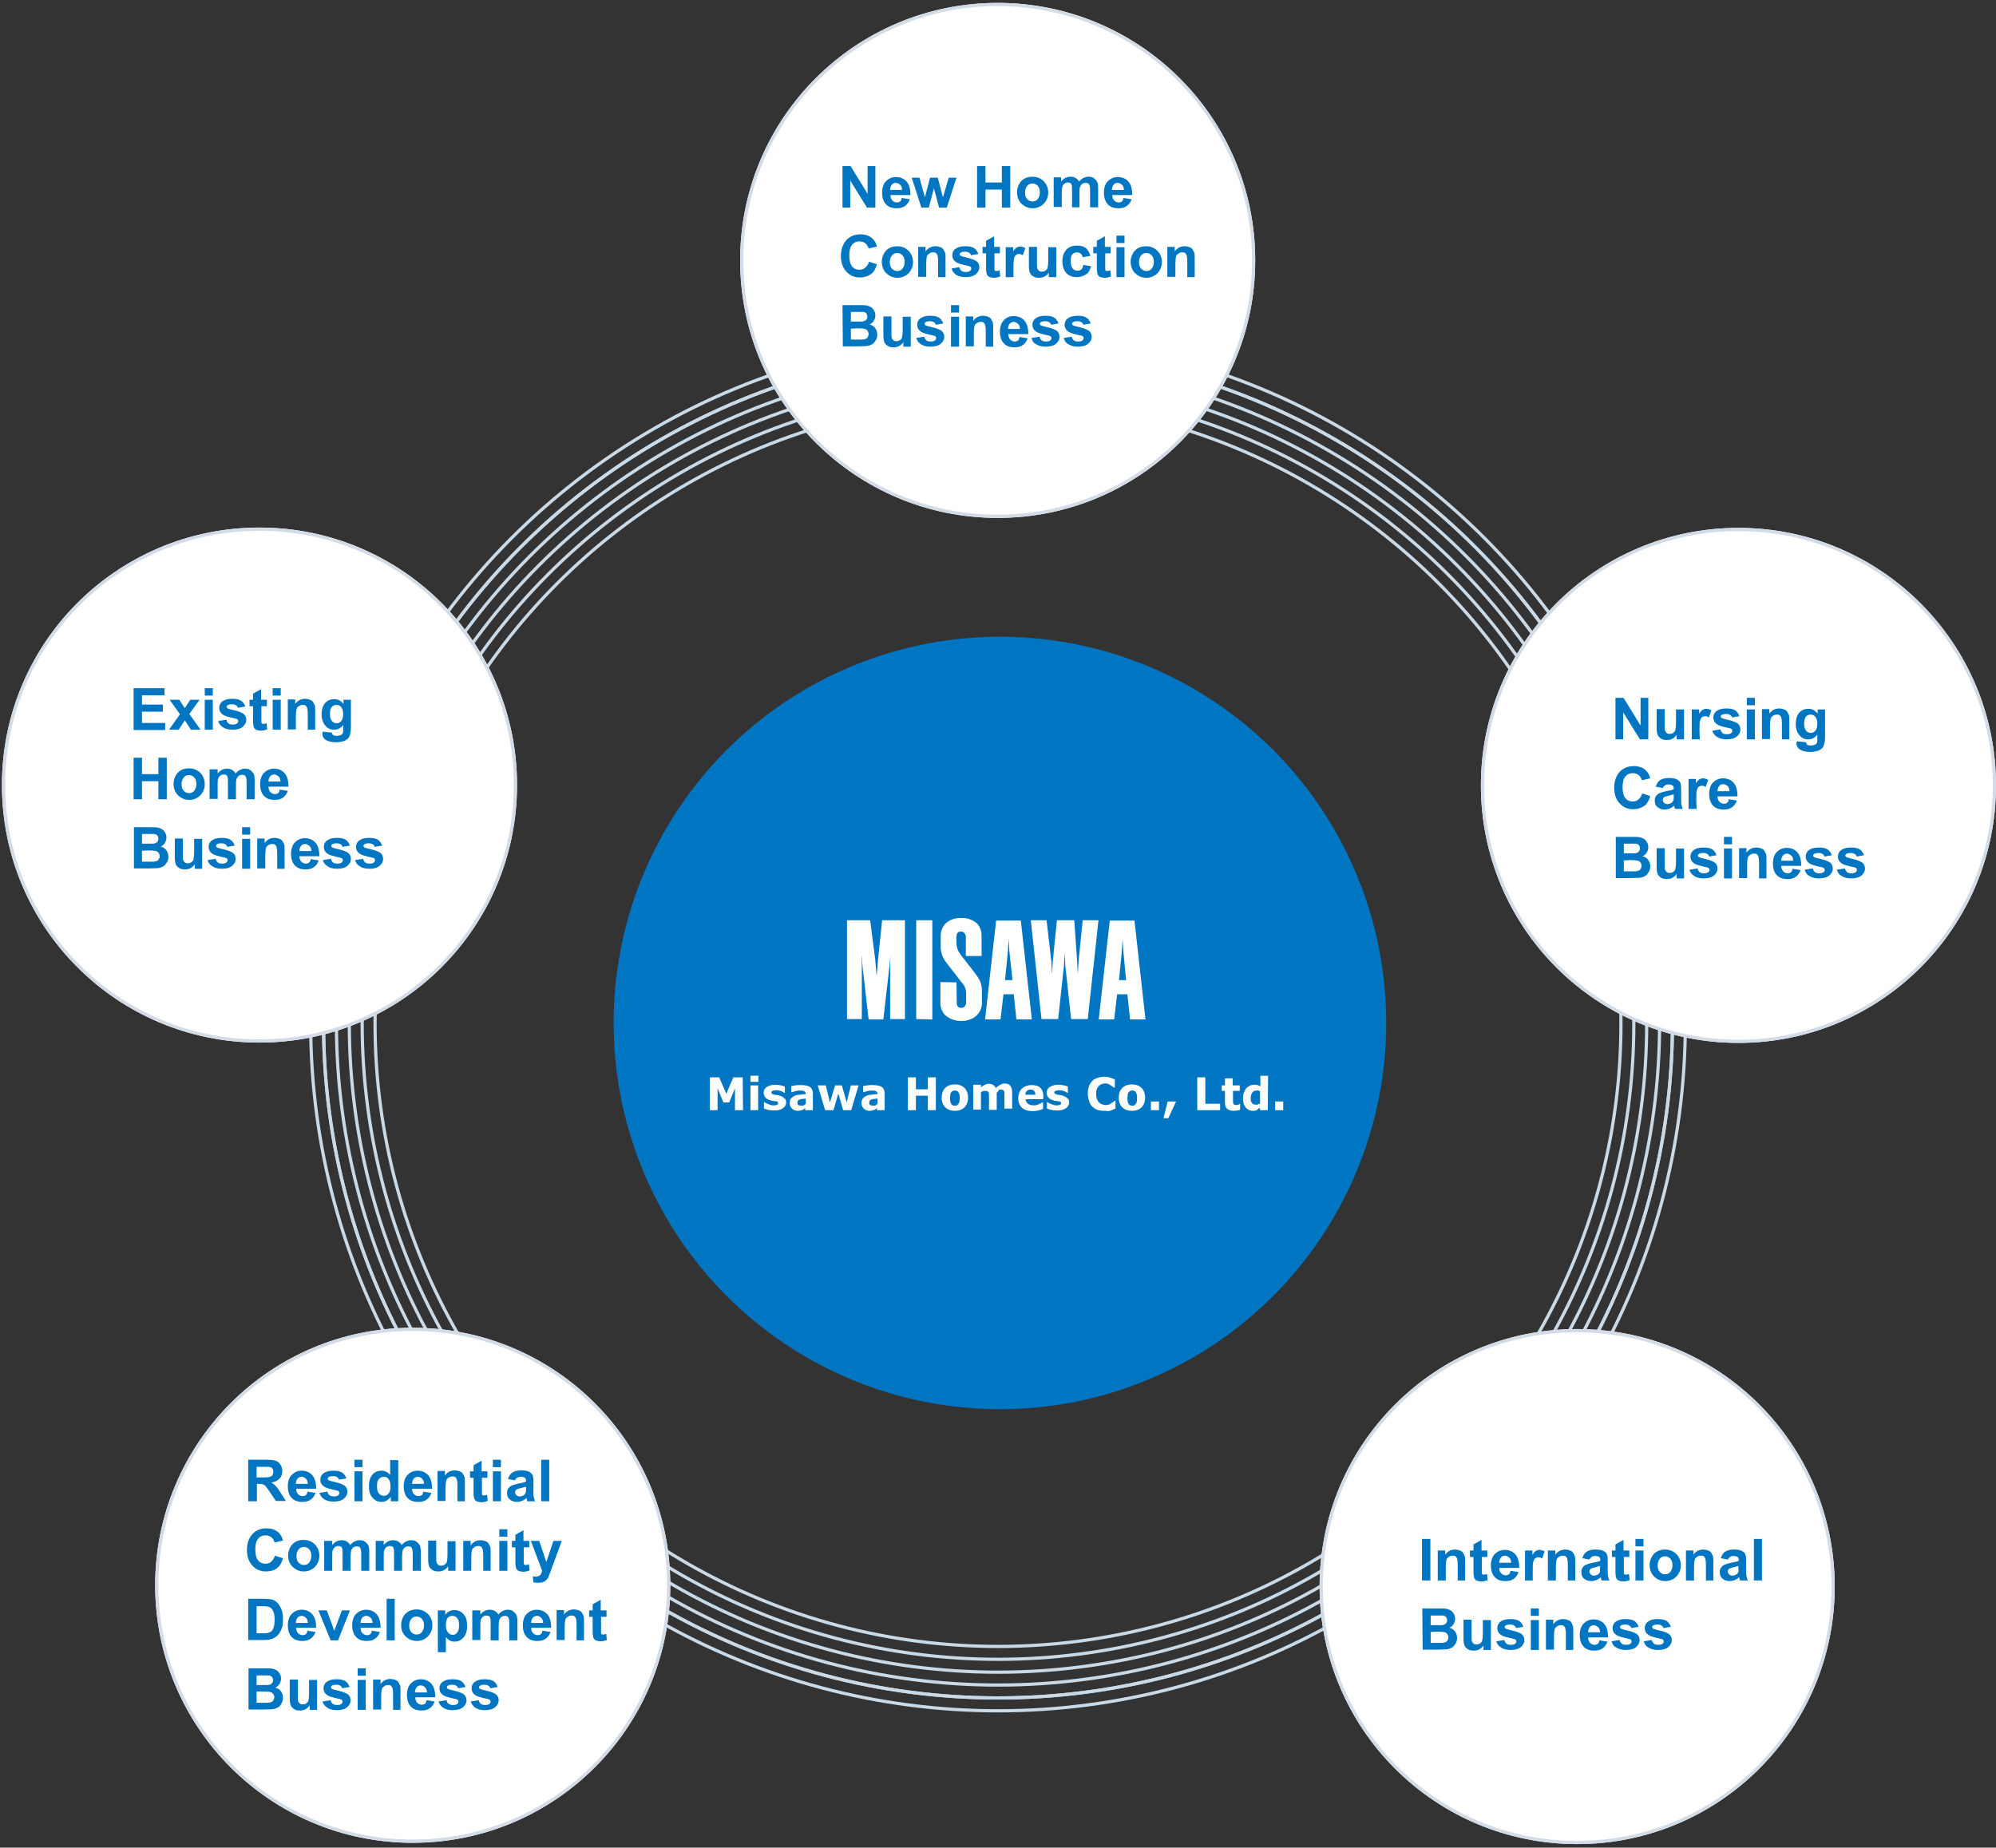 <?xml version="1.0" encoding="utf-8"?>
<!-- Generator: Adobe Illustrator 27.4.0, SVG Export Plug-In . SVG Version: 6.00 Build 0)  -->
<svg version="1.1" id="b" xmlns="http://www.w3.org/2000/svg" xmlns:xlink="http://www.w3.org/1999/xlink" x="0px" y="0px"
	 viewBox="0 0 620 574" style="enable-background:new 0 0 620 574;" xml:space="preserve">
<rect x="0" y="0" width="620" height="574" fill="#333333" stroke="none"/>
<style type="text/css">
	.st0{fill:none;}
	.st1{fill:none;stroke:#C9D9E6;}
	.st2{fill:#0075C1;}
	.st3{clip-path:url(#SVGID_00000137114832377938894690000008848975000927407286_);}
	.st4{fill:#FFFFFF;}
	.st5{fill:none;stroke:#D3DCE6;}
</style>
<g id="グループ_36" transform="translate(0 2)">
	<g id="楕円形_21" transform="translate(386 1005)">
		<circle class="st0" cx="-76" cy="-689" r="214"/>
		<circle class="st1" cx="-76" cy="-689" r="213.5"/>
	</g>
	<g id="楕円形_22" transform="translate(390 1009)">
		<circle class="st0" cx="-80" cy="-693" r="210"/>
		<circle class="st1" cx="-80" cy="-693" r="209.5"/>
	</g>
	<g id="楕円形_23" transform="translate(390 1009)">
		<circle class="st0" cx="-80" cy="-693" r="210"/>
		<circle class="st1" cx="-80" cy="-693" r="209.5"/>
	</g>
	<g id="楕円形_24" transform="translate(394 1013)">
		<circle class="st0" cx="-84" cy="-697" r="206"/>
		<circle class="st1" cx="-84" cy="-697" r="205.5"/>
	</g>
	<g id="楕円形_25" transform="translate(398 1017)">
		<circle class="st0" cx="-88" cy="-701" r="202"/>
		<circle class="st1" cx="-88" cy="-701" r="201.5"/>
	</g>
	<g id="楕円形_26" transform="translate(402 1021)">
		<circle class="st0" cx="-92" cy="-705" r="198"/>
		<circle class="st1" cx="-92" cy="-705" r="197.5"/>
	</g>
	<g id="楕円形_27" transform="translate(406 1025)">
		<circle class="st0" cx="-96" cy="-709" r="194"/>
		<circle class="st1" cx="-96" cy="-709" r="193.5"/>
	</g>
</g>
<g id="グループ_28" transform="translate(0 -21)">
	<circle id="楕円形_2" class="st2" cx="310.6" cy="338.8" r="120"/>
	<g id="グループ_37" transform="translate(0 1)">
		<g id="グループ_24" transform="translate(554 1177)">
			<g>
				<g>
					<g>
						<g>
							<g>
								<g>
									<g>
										<defs>
											<rect id="SVGID_1_" x="-290.9" y="-871.8" width="92.8" height="32"/>
										</defs>
										<clipPath id="SVGID_00000058570943665172052860000002975614585367373978_">
											<use xlink:href="#SVGID_1_"  style="overflow:visible;"/>
										</clipPath>
										
											<g id="グループ_1" transform="translate(0 0)" style="clip-path:url(#SVGID_00000058570943665172052860000002975614585367373978_);">
											<path id="パス_1" class="st4" d="M-264.5-840.3c0.1,0,0.1,0,0.1-0.1V-871c0-0.1,0-0.1-0.1-0.1h-4.8
												c-0.1,0-0.1,0-0.1,0.1v30.5c0,0.1,0,0.1,0.1,0.1L-264.5-840.3z M-256.9-851.8C-256.9-851.9-256.9-851.9-256.9-851.8
												l-4.9-0.1c-0.1,0-0.1,0-0.1,0.1v6.2c-0.1,1.5,0.5,2.9,1.5,4c1.4,1.2,3.2,1.8,5,1.8c1.5,0,3-0.4,4.3-1.3
												c1.5-1.2,2.3-3.1,2.1-5v-3.2c0-2.4-1-3.9-2.4-5.7l-3.1-4l-0.1-0.1c-1.4-1.8-2.3-2.8-2.3-5v-1.8c0-1.2,0.5-1.7,1.4-1.7
												c0.3,0,0.7,0.1,0.9,0.3c0.5,0.5,0.7,1.1,0.6,1.8v5.4c0,0.1,0,0.1,0.1,0.1h4.7c0.1,0,0.1,0,0.1-0.1v-6.3
												c0-1.4-0.5-2.7-1.4-3.7c-1.4-1.2-3.1-1.8-4.9-1.7c-1.8-0.1-3.6,0.5-4.9,1.7c-1,1.1-1.6,2.5-1.5,4v3.3
												c0,1.7,0.6,3.4,1.7,4.8l4.5,5.8l0.2,0.3c0.9,0.8,1.4,2,1.5,3.2v3c0,0.5-0.1,1-0.5,1.4c-0.3,0.3-0.6,0.4-1,0.4
												s-0.7-0.1-1-0.3c-0.3-0.4-0.5-0.9-0.4-1.4L-256.9-851.8z M-204.2-852.5l-0.9-9.3c0,0,0-0.1,0-0.2l-0.2-3.3l0,0l0,0
												l-0.2,3.3c0,0,0,0.1,0,0.2l-0.9,9.2c0,0.1,0,0.1,0.1,0.1H-204.2C-204.2-852.4-204.2-852.4-204.2-852.5 M-207-848.1
												C-207-848.1-207.1-848.1-207-848.1C-207.1-848-207.1-848-207-848.1l-0.9,7.7c0,0.1,0,0.1-0.1,0.1h-4.6
												c-0.1,0-0.1,0-0.1-0.1l3.4-30.5c0-0.1,0-0.1,0.1-0.1h7.5c0.1,0,0.1,0,0.1,0.1l3.4,30.5c0,0.1,0,0.1-0.1,0.1h-4.6
												c-0.1,0-0.1,0-0.1-0.1l-0.8-7.6c0-0.1-0.1-0.1-0.1-0.1l0,0L-207-848.1L-207-848.1z M-281.7-853.8
												C-281.7-853.8-281.8-853.8-281.7-853.8l-0.4-4.6c0,0,0-0.1,0-0.2l-1.6-12.4c0-0.1,0-0.1-0.1-0.1h-7c-0.1,0-0.1,0-0.1,0.1
												v30.5c0,0.1,0,0.1,0.1,0.1h4.4c0.1,0,0.1,0,0.1-0.1v-17c-0.1-1-0.1-2.2-0.1-2.8l0,0l0,0l0.3,3.2v0.2l1.9,16.5
												c0,0.1,0,0.1,0.1,0.1h4.4c0.1,0,0.1,0,0.1-0.1l1.9-16.5v-0.2l0.3-3.2l0,0l0,0c0,0.7-0.1,1.8-0.1,2.8v17
												c0,0.1,0,0.1,0.1,0.1h4.4c0.1,0,0.1,0,0.1-0.1V-871c0-0.1,0-0.1-0.1-0.1h-6.9c-0.1,0-0.1,0-0.1,0.1l-1.3,12.5
												c0,0,0,0.1,0,0.2L-281.7-853.8C-281.6-853.8-281.7-853.8-281.7-853.8L-281.7-853.8z M-239.5-852.5l-1-9.3
												c0,0,0-0.1,0-0.2l-0.2-3.3l0,0l0,0l-0.2,3.3c0,0,0,0.1,0,0.2l-0.9,9.2c0,0.1,0,0.1,0.1,0.1H-239.5
												C-239.5-852.4-239.5-852.4-239.5-852.5 M-242.3-848.1C-242.4-848.1-242.4-848.1-242.3-848.1
												C-242.4-848-242.4-848-242.3-848.1l-0.9,7.7c0,0.1,0,0.1-0.1,0.1h-4.6c-0.1,0-0.1,0-0.1-0.1l3.4-30.5
												c0-0.1,0-0.1,0.1-0.1h7.5c0.1,0,0.1,0,0.1,0.1l3.4,30.5c0,0.1,0,0.1-0.1,0.1h-4.6c-0.1,0-0.1,0-0.1-0.1l-0.8-7.6
												c0-0.1-0.1-0.1-0.1-0.1l0,0L-242.3-848.1L-242.3-848.1z M-225.7-871.1C-225.8-871.1-225.8-871.1-225.7-871.1l-1.3,13
												c0,0,0,0.1,0,0.2l-0.2,3.6l0,0l0,0l0,0l-0.2-3.6c0,0,0-0.1,0-0.2l-1.5-12.9c0-0.1,0-0.1-0.1-0.1h-4.7
												c-0.1,0-0.1,0-0.1,0.1l3.3,30.5c0,0.1,0,0.1,0.1,0.1h5c0.1,0,0.1,0,0.1-0.1l1.8-16.6c0,0,0-0.1,0-0.2l0.2-3.7l0,0l0,0
												l0,0l0.2,3.7c0,0,0,0.1,0,0.2l1.8,16.6c0,0.1,0,0.1,0.1,0.1h5c0.1,0,0.1,0,0.1-0.1l3.3-30.5c0-0.1,0-0.1-0.1-0.1h-4.7
												c-0.1,0-0.1,0-0.1,0.1l-1.3,12.9c0,0,0,0.1,0,0.2l-0.2,3.6l0,0l0,0l0,0l-0.2-3.6c0,0,0-0.1,0-0.2l-0.9-12.9
												c0-0.1,0-0.1-0.1-0.1H-225.7z"/>
										</g>
									</g>
								</g>
							</g>
						</g>
					</g>
				</g>
			</g>
		</g>
		<g>
			<path class="st4" d="M230.8,364.9h-2.5v-6.8l-1.8,4.4h-1.8l-1.8-4.4v6.8h-2.4v-10.2h2.9l2.2,5.1l2.2-5.1h2.9L230.8,364.9
				L230.8,364.9z"/>
			<path class="st4" d="M235.6,356.1h-2.5v-1.9h2.5V356.1z M235.5,364.9h-2.4v-7.7h2.4V364.9z"/>
			<path class="st4" d="M244.2,362.4c0,0.8-0.3,1.4-1,1.9s-1.6,0.7-2.8,0.7c-0.7,0-1.3-0.1-1.8-0.2s-1-0.3-1.3-0.4v-2h0.2
				c0.1,0.1,0.3,0.2,0.4,0.3c0.2,0.1,0.4,0.2,0.7,0.3c0.2,0.1,0.5,0.2,0.8,0.3c0.3,0.1,0.6,0.1,1,0.1c0.5,0,0.8-0.1,1-0.2
				s0.3-0.3,0.3-0.5s-0.1-0.3-0.2-0.4c-0.1-0.1-0.4-0.2-0.8-0.2c-0.2,0-0.4-0.1-0.7-0.1s-0.6-0.1-0.8-0.2c-0.7-0.2-1.2-0.5-1.5-0.9
				s-0.5-0.9-0.5-1.4c0-0.7,0.3-1.4,1-1.8c0.7-0.5,1.6-0.7,2.8-0.7c0.6,0,1.1,0.1,1.6,0.2s0.9,0.2,1.2,0.4v1.9h-0.2
				c-0.4-0.3-0.8-0.5-1.2-0.6c-0.5-0.2-0.9-0.2-1.4-0.2c-0.4,0-0.7,0.1-1,0.2s-0.4,0.3-0.4,0.5s0.1,0.3,0.2,0.4
				c0.1,0.1,0.4,0.2,0.8,0.3c0.2,0,0.5,0.1,0.8,0.1s0.6,0.1,0.8,0.2c0.6,0.2,1.1,0.4,1.4,0.8C244.1,361.5,244.2,361.9,244.2,362.4z"
				/>
			<path class="st4" d="M250.3,364.1c-0.1,0.1-0.3,0.2-0.5,0.4s-0.4,0.3-0.5,0.3c-0.2,0.1-0.5,0.2-0.7,0.2c-0.3,0.1-0.5,0.1-0.8,0.1
				c-0.7,0-1.3-0.2-1.8-0.7s-0.7-1-0.7-1.7c0-0.6,0.1-1,0.4-1.4s0.6-0.6,1-0.8c0.4-0.2,1-0.4,1.6-0.4s1.3-0.2,2-0.2l0,0
				c0-0.4-0.2-0.7-0.5-0.9c-0.3-0.2-0.8-0.2-1.5-0.2c-0.4,0-0.8,0.1-1.3,0.2c-0.4,0.1-0.8,0.3-1,0.3h-0.2v-1.9
				c0.3-0.1,0.7-0.1,1.2-0.2c0.6-0.1,1.1-0.1,1.7-0.1c1.4,0,2.3,0.2,2.9,0.6c0.6,0.4,0.9,1.1,0.9,2v5.2h-2.4v-0.8H250.3z
				 M250.3,362.9v-1.6c-0.3,0-0.7,0.1-1,0.1c-0.4,0-0.7,0.1-0.9,0.2s-0.4,0.2-0.5,0.3c-0.1,0.1-0.2,0.3-0.2,0.6c0,0.2,0,0.3,0,0.4
				s0.1,0.2,0.2,0.3c0.1,0.1,0.2,0.2,0.4,0.2s0.4,0.1,0.7,0.1c0.2,0,0.5,0,0.7-0.1C249.9,363.2,250.1,363,250.3,362.9z"/>
			<path class="st4" d="M266.7,357.2l-2.3,7.7h-2.5l-1.5-5.2l-1.5,5.2h-2.6l-2.3-7.7h2.5l1.3,5.3l1.6-5.3h2.1l1.5,5.3l1.3-5.3H266.7
				z"/>
			<path class="st4" d="M272.6,364.1c-0.1,0.1-0.3,0.2-0.5,0.4c-0.2,0.1-0.4,0.3-0.5,0.3c-0.2,0.1-0.5,0.2-0.7,0.2
				c-0.3,0.1-0.5,0.1-0.8,0.1c-0.7,0-1.3-0.2-1.8-0.7s-0.7-1-0.7-1.7c0-0.6,0.1-1,0.4-1.4s0.6-0.6,1-0.8c0.4-0.2,1-0.4,1.6-0.4
				c0.7-0.1,1.3-0.2,2-0.2l0,0c0-0.4-0.2-0.7-0.5-0.9c-0.3-0.2-0.8-0.2-1.5-0.2c-0.4,0-0.8,0.1-1.3,0.2c-0.4,0.1-0.8,0.3-1,0.3h-0.2
				v-1.9c0.3-0.1,0.7-0.1,1.2-0.2c0.6-0.1,1.1-0.1,1.7-0.1c1.4,0,2.3,0.2,2.9,0.6s0.9,1.1,0.9,2v5.2h-2.4v-0.8H272.6z M272.6,362.9
				v-1.6c-0.3,0-0.7,0.1-1,0.1c-0.4,0-0.7,0.1-0.9,0.2s-0.4,0.2-0.5,0.3c-0.1,0.1-0.2,0.3-0.2,0.6c0,0.2,0,0.3,0,0.4
				s0.1,0.2,0.2,0.3c0.1,0.1,0.2,0.2,0.4,0.2c0.1,0,0.4,0.1,0.7,0.1c0.2,0,0.5,0,0.7-0.1C272.2,363.2,272.4,363,272.6,362.9z"/>
			<path class="st4" d="M290.7,364.9h-2.5v-4.5h-3.7v4.5H282v-10.2h2.5v3.7h3.7v-3.7h2.5V364.9z"/>
			<path class="st4" d="M300.7,361c0,1.3-0.4,2.3-1.1,3s-1.7,1.1-3,1.1s-2.3-0.4-3-1.1s-1.1-1.7-1.1-3s0.4-2.3,1.1-3s1.7-1.1,3-1.1
				s2.3,0.4,3,1.1S300.7,359.8,300.7,361z M297.7,362.9c0.2-0.2,0.3-0.4,0.3-0.7c0.1-0.3,0.1-0.7,0.1-1.1c0-0.5,0-0.8-0.1-1.1
				c-0.1-0.3-0.2-0.5-0.3-0.7s-0.3-0.3-0.5-0.4s-0.4-0.1-0.6-0.1s-0.4,0-0.6,0.1s-0.3,0.2-0.5,0.4c-0.1,0.2-0.3,0.4-0.3,0.7
				s-0.1,0.7-0.1,1.2c0,0.4,0,0.8,0.1,1.1c0.1,0.3,0.2,0.6,0.3,0.7c0.1,0.2,0.3,0.3,0.5,0.4s0.4,0.1,0.7,0.1c0.2,0,0.4,0,0.6-0.1
				C297.4,363.2,297.6,363.1,297.7,362.9z"/>
			<path class="st4" d="M309.6,359.4v5.4h-2.4V361c0-0.4,0-0.7,0-1s-0.1-0.5-0.1-0.6c-0.1-0.2-0.2-0.3-0.4-0.4s-0.4-0.1-0.7-0.1
				c-0.2,0-0.5,0-0.7,0.1s-0.4,0.2-0.6,0.3v5.4h-2.4V357h2.4v0.8c0.4-0.3,0.8-0.6,1.2-0.8c0.4-0.2,0.8-0.3,1.2-0.3
				c0.5,0,0.9,0.1,1.3,0.3c0.4,0.2,0.7,0.6,0.9,1c0.5-0.4,0.9-0.7,1.4-1c0.4-0.2,0.9-0.4,1.3-0.4c0.8,0,1.4,0.2,1.8,0.7
				s0.6,1.2,0.6,2.1v5H312v-3.8c0-0.4,0-0.7,0-1s-0.1-0.5-0.1-0.6c-0.1-0.2-0.2-0.3-0.4-0.4s-0.4-0.1-0.7-0.1c-0.2,0-0.4,0-0.6,0.1
				C310.1,359.2,309.9,359.3,309.6,359.4z"/>
			<path class="st4" d="M324,361.5h-5.4c0,0.6,0.3,1.1,0.7,1.4s1,0.5,1.8,0.5c0.5,0,1-0.1,1.5-0.3c0.5-0.2,0.8-0.4,1.1-0.6h0.3v2
				c-0.5,0.2-1,0.4-1.5,0.5s-1,0.2-1.6,0.2c-1.5,0-2.6-0.3-3.4-1s-1.2-1.7-1.2-3s0.4-2.3,1.1-3c0.8-0.7,1.8-1.1,3.1-1.1
				c1.2,0,2.1,0.3,2.7,0.9s0.9,1.5,0.9,2.7L324,361.5L324,361.5z M321.6,360.1c0-0.5-0.1-0.9-0.4-1.2s-0.6-0.4-1.1-0.4
				s-0.8,0.1-1.1,0.4c-0.3,0.2-0.5,0.6-0.5,1.2H321.6z"/>
			<path class="st4" d="M332.1,362.4c0,0.8-0.3,1.4-1,1.9s-1.6,0.7-2.8,0.7c-0.7,0-1.3-0.1-1.8-0.2s-1-0.3-1.3-0.4v-2h0.2
				c0.1,0.1,0.3,0.2,0.4,0.3c0.2,0.1,0.4,0.2,0.7,0.3c0.2,0.1,0.5,0.2,0.8,0.3c0.3,0.1,0.6,0.1,1,0.1c0.5,0,0.8-0.1,1-0.2
				s0.3-0.3,0.3-0.5s-0.1-0.3-0.2-0.4s-0.4-0.2-0.8-0.2c-0.2,0-0.4-0.1-0.7-0.1s-0.6-0.1-0.8-0.2c-0.7-0.2-1.2-0.5-1.5-0.9
				s-0.5-0.9-0.5-1.4c0-0.7,0.3-1.4,1-1.8c0.7-0.5,1.6-0.7,2.8-0.7c0.6,0,1.1,0.1,1.6,0.2s0.9,0.2,1.2,0.4v1.9h-0.2
				c-0.4-0.3-0.8-0.5-1.2-0.6c-0.5-0.2-0.9-0.2-1.4-0.2c-0.4,0-0.7,0.1-1,0.2s-0.4,0.3-0.4,0.5s0.1,0.3,0.2,0.4s0.4,0.2,0.8,0.3
				c0.2,0,0.5,0.1,0.8,0.1s0.6,0.1,0.8,0.2c0.6,0.2,1.1,0.4,1.4,0.8C332,361.5,332.1,361.9,332.1,362.4z"/>
			<path class="st4" d="M342.9,365.1c-0.7,0-1.4-0.1-2-0.3s-1.2-0.6-1.6-1s-0.8-1-1-1.7s-0.4-1.4-0.4-2.3c0-0.8,0.1-1.5,0.3-2.2
				s0.6-1.2,1-1.7s1-0.8,1.6-1s1.3-0.4,2.1-0.4c0.4,0,0.8,0,1.1,0.1c0.3,0,0.6,0.1,0.9,0.2s0.6,0.2,0.8,0.3c0.2,0.1,0.5,0.2,0.6,0.3
				v2.5H346c-0.1-0.1-0.3-0.2-0.5-0.4c-0.2-0.1-0.4-0.3-0.6-0.4s-0.5-0.3-0.8-0.4s-0.6-0.1-0.9-0.1c-0.4,0-0.7,0.1-1,0.2
				s-0.6,0.3-0.9,0.6c-0.3,0.3-0.5,0.6-0.6,1c-0.2,0.4-0.2,0.9-0.2,1.6c0,0.6,0.1,1.2,0.3,1.6s0.4,0.8,0.7,1
				c0.3,0.3,0.6,0.4,0.9,0.5s0.7,0.2,1,0.2s0.6,0,0.9-0.1s0.6-0.2,0.8-0.4c0.2-0.1,0.4-0.3,0.6-0.4s0.3-0.3,0.5-0.4h0.3v2.4
				c-0.2,0.1-0.5,0.2-0.7,0.3s-0.5,0.2-0.7,0.3c-0.3,0.1-0.6,0.2-0.9,0.2C343.8,365.1,343.4,365.1,342.9,365.1z"/>
			<path class="st4" d="M355.7,361c0,1.3-0.4,2.3-1.1,3s-1.7,1.1-3,1.1s-2.3-0.4-3-1.1s-1.1-1.7-1.1-3s0.4-2.3,1.1-3s1.7-1.1,3-1.1
				s2.3,0.4,3,1.1S355.7,359.8,355.7,361z M352.8,362.9c0.2-0.2,0.3-0.4,0.3-0.7c0.1-0.3,0.1-0.7,0.1-1.1c0-0.5,0-0.8-0.1-1.1
				c-0.1-0.3-0.2-0.5-0.3-0.7s-0.3-0.3-0.5-0.4s-0.4-0.1-0.6-0.1s-0.4,0-0.6,0.1s-0.3,0.2-0.5,0.4c-0.1,0.2-0.3,0.4-0.3,0.7
				s-0.1,0.7-0.1,1.2c0,0.4,0,0.8,0.1,1.1c0.1,0.3,0.2,0.6,0.3,0.7c0.1,0.2,0.3,0.3,0.5,0.4s0.4,0.1,0.7,0.1c0.2,0,0.4,0,0.6-0.1
				C352.5,363.2,352.6,363.1,352.8,362.9z"/>
			<path class="st4" d="M360,364.9h-2.5v-2.7h2.5V364.9z"/>
			<path class="st4" d="M365.3,362.2l-2.4,5.2h-1.5l1.3-5.2H365.3z"/>
			<path class="st4" d="M379,364.9h-7.1v-10.2h2.5v8.2h4.6V364.9z"/>
			<path class="st4" d="M385.2,364.8c-0.3,0.1-0.5,0.1-0.8,0.2c-0.3,0-0.6,0.1-1.1,0.1c-0.9,0-1.6-0.2-2.1-0.6s-0.7-1.1-0.7-2v-3.6
				h-1v-1.7h1V355h2.4v2.2h2.2v1.7H383v2.7c0,0.3,0,0.5,0,0.7s0,0.4,0.1,0.5c0.1,0.2,0.2,0.3,0.3,0.4s0.4,0.1,0.7,0.1
				c0.1,0,0.3,0,0.5-0.1s0.3-0.1,0.4-0.2h0.2V364.8z"/>
			<path class="st4" d="M393.8,364.9h-2.4v-0.8c-0.4,0.3-0.8,0.6-1.1,0.8s-0.8,0.2-1.2,0.2c-0.9,0-1.6-0.4-2.2-1.1s-0.8-1.7-0.8-2.9
				c0-0.7,0.1-1.2,0.3-1.7s0.4-0.9,0.7-1.3c0.3-0.3,0.7-0.6,1.1-0.8c0.4-0.2,0.9-0.3,1.3-0.3s0.8,0,1.1,0.1s0.6,0.2,0.9,0.4v-3.3
				h2.4L393.8,364.9L393.8,364.9z M391.4,362.8V359c-0.2-0.1-0.3-0.1-0.5-0.2s-0.4,0-0.5,0c-0.6,0-1.1,0.2-1.4,0.6s-0.5,1-0.5,1.7
				c0,0.8,0.1,1.3,0.4,1.6c0.2,0.3,0.7,0.5,1.2,0.5c0.2,0,0.4,0,0.7-0.1C391,363,391.2,362.9,391.4,362.8z"/>
			<path class="st4" d="M398.6,364.9h-2.5v-2.7h2.5V364.9z"/>
		</g>
	</g>
</g>
<g id="グループ_31" transform="translate(3 -14)">
	<g id="楕円形_3" transform="translate(517 917)">
		<circle class="st4" cx="-210.1" cy="-822.1" r="80"/>
		<circle class="st5" cx="-210.1" cy="-822.1" r="79.5"/>
	</g>
	<rect x="334.2" y="117.1" class="st0" width="2.8" height="0.9"/>
	<g>
		<path class="st2" d="M258.7,78.5V65.6h2.5l5.3,8.6v-8.6h2.4v12.9h-2.6l-5.2-8.4v8.4H258.7z"/>
		<path class="st2" d="M277.1,75.5l2.5,0.4c-0.3,0.9-0.8,1.6-1.5,2.1s-1.5,0.7-2.6,0.7c-1.6,0-2.8-0.5-3.6-1.6
			c-0.6-0.8-0.9-1.9-0.9-3.2c0-1.5,0.4-2.8,1.2-3.6s1.8-1.3,3.1-1.3c1.4,0,2.5,0.5,3.3,1.4s1.2,2.3,1.2,4.2h-6.2
			c0,0.7,0.2,1.3,0.6,1.7s0.9,0.6,1.4,0.6c0.4,0,0.7-0.1,1-0.3S277,76,277.1,75.5z M277.2,73c0-0.7-0.2-1.3-0.6-1.6
			s-0.8-0.6-1.3-0.6s-1,0.2-1.3,0.6s-0.5,0.9-0.5,1.6H277.2z"/>
		<path class="st2" d="M283.2,78.5l-3-9.3h2.4l1.7,6.1l1.6-6.1h2.4l1.6,6.1l1.8-6.1h2.4l-3,9.3h-2.4l-1.6-6l-1.6,6H283.2z"/>
		<path class="st2" d="M300.5,78.5V65.6h2.6v5.1h5.1v-5.1h2.6v12.9h-2.6v-5.6h-5.1v5.6H300.5z"/>
		<path class="st2" d="M312.9,73.7c0-0.8,0.2-1.6,0.6-2.4s1-1.4,1.7-1.8s1.6-0.6,2.5-0.6c1.4,0,2.6,0.5,3.5,1.4s1.4,2.1,1.4,3.5
			s-0.5,2.6-1.4,3.5s-2.1,1.4-3.4,1.4c-0.9,0-1.7-0.2-2.4-0.6s-1.4-1-1.8-1.7S312.9,74.8,312.9,73.7z M315.4,73.8
			c0,0.9,0.2,1.6,0.7,2.1s1,0.7,1.6,0.7s1.2-0.2,1.6-0.7s0.7-1.2,0.7-2.1s-0.2-1.6-0.7-2.1s-1-0.7-1.6-0.7s-1.2,0.2-1.6,0.7
			S315.4,72.9,315.4,73.8z"/>
		<path class="st2" d="M324.3,69.1h2.3v1.3c0.8-1,1.8-1.5,2.9-1.5c0.6,0,1.1,0.1,1.6,0.4s0.8,0.6,1.1,1.1c0.4-0.5,0.9-0.9,1.3-1.1
			s1-0.4,1.5-0.4c0.7,0,1.3,0.1,1.7,0.4s0.8,0.7,1.1,1.2c0.2,0.4,0.3,1,0.3,1.9v6h-2.5v-5.3c0-0.9-0.1-1.5-0.3-1.8
			c-0.2-0.4-0.6-0.5-1.1-0.5c-0.3,0-0.7,0.1-1,0.3s-0.5,0.5-0.7,0.9s-0.2,1.1-0.2,1.9v4.5H330v-5.1c0-0.9,0-1.5-0.1-1.8
			s-0.2-0.5-0.4-0.6c-0.2-0.1-0.4-0.2-0.8-0.2s-0.7,0.1-1,0.3s-0.5,0.5-0.7,0.9c-0.1,0.4-0.2,1-0.2,1.9v4.5h-2.5V69.1z"/>
		<path class="st2" d="M346,75.5l2.5,0.4c-0.3,0.9-0.8,1.6-1.5,2.1s-1.5,0.7-2.6,0.7c-1.6,0-2.8-0.5-3.6-1.6
			c-0.6-0.8-0.9-1.9-0.9-3.2c0-1.5,0.4-2.8,1.2-3.6s1.8-1.3,3.1-1.3c1.4,0,2.5,0.5,3.3,1.4s1.2,2.3,1.2,4.2h-6.2
			c0,0.7,0.2,1.3,0.6,1.7s0.9,0.6,1.4,0.6c0.4,0,0.7-0.1,1-0.3S345.8,76,346,75.5z M346.1,73c0-0.7-0.2-1.3-0.6-1.6
			s-0.8-0.6-1.3-0.6s-1,0.2-1.3,0.6s-0.5,0.9-0.5,1.6H346.1z"/>
		<path class="st2" d="M266.9,95.3l2.5,0.8c-0.4,1.4-1,2.5-1.9,3.1s-2,1-3.4,1c-1.7,0-3.1-0.6-4.2-1.8s-1.7-2.8-1.7-4.8
			c0-2.1,0.6-3.8,1.7-5s2.6-1.8,4.4-1.8c1.6,0,2.9,0.5,3.8,1.4c0.6,0.6,1,1.3,1.3,2.4l-2.6,0.6c-0.2-0.7-0.5-1.2-1-1.6
			S264.7,89,264,89c-1,0-1.7,0.3-2.3,1s-0.9,1.8-0.9,3.3c0,1.6,0.3,2.8,0.9,3.5s1.3,1,2.3,1c0.7,0,1.3-0.2,1.8-0.7
			S266.7,96.3,266.9,95.3z"/>
		<path class="st2" d="M270.9,95.3c0-0.8,0.2-1.6,0.6-2.4s1-1.4,1.7-1.8s1.6-0.6,2.5-0.6c1.4,0,2.6,0.5,3.5,1.4s1.4,2.1,1.4,3.5
			s-0.5,2.6-1.4,3.5s-2.1,1.4-3.4,1.4c-0.9,0-1.7-0.2-2.4-0.6s-1.4-1-1.8-1.7S270.9,96.4,270.9,95.3z M273.4,95.4
			c0,0.9,0.2,1.6,0.7,2.1s1,0.7,1.6,0.7s1.2-0.2,1.6-0.7s0.7-1.2,0.7-2.1s-0.2-1.6-0.7-2.1s-1-0.7-1.6-0.7s-1.2,0.2-1.6,0.7
			S273.4,94.5,273.4,95.4z"/>
		<path class="st2" d="M290.9,100.1h-2.5v-4.8c0-1-0.1-1.7-0.2-2s-0.3-0.5-0.5-0.7s-0.5-0.2-0.9-0.2s-0.8,0.1-1.2,0.4
			s-0.6,0.5-0.7,0.9s-0.2,1.1-0.2,2.1v4.2h-2.5v-9.3h2.3v1.4c0.8-1.1,1.8-1.6,3.1-1.6c0.5,0,1,0.1,1.5,0.3s0.8,0.4,1,0.8
			s0.4,0.7,0.5,1s0.1,0.9,0.1,1.7v5.8H290.9z"/>
		<path class="st2" d="M292.6,97.4L295,97c0.1,0.5,0.3,0.8,0.6,1.1s0.8,0.4,1.4,0.4s1.1-0.1,1.4-0.4c0.2-0.2,0.3-0.4,0.3-0.7
			c0-0.2-0.1-0.3-0.2-0.5c-0.1-0.1-0.4-0.2-0.8-0.3c-2-0.4-3.3-0.8-3.8-1.2c-0.7-0.5-1.1-1.2-1.1-2.1c0-0.8,0.3-1.5,1-2
			s1.6-0.8,3-0.8c1.3,0,2.2,0.2,2.8,0.6s1,1,1.3,1.8l-2.3,0.4c-0.1-0.4-0.3-0.6-0.6-0.8s-0.7-0.3-1.2-0.3c-0.7,0-1.1,0.1-1.4,0.3
			c-0.2,0.1-0.3,0.3-0.3,0.5s0.1,0.3,0.2,0.4c0.2,0.2,1,0.4,2.3,0.7c1.3,0.3,2.2,0.7,2.8,1.1c0.5,0.4,0.8,1.1,0.8,1.8
			c0,0.9-0.4,1.6-1.1,2.2s-1.8,0.9-3.2,0.9c-1.3,0-2.3-0.3-3-0.8S292.8,98.3,292.6,97.4z"/>
		<path class="st2" d="M307.6,90.7v2h-1.7v3.8c0,0.8,0,1.2,0,1.3c0,0.1,0.1,0.2,0.2,0.3c0.1,0.1,0.3,0.1,0.4,0.1
			c0.2,0,0.6-0.1,1-0.2l0.2,1.9c-0.6,0.2-1.2,0.4-2,0.4c-0.4,0-0.8-0.1-1.2-0.2s-0.6-0.3-0.8-0.6c-0.2-0.2-0.3-0.6-0.3-1
			c-0.1-0.3-0.1-0.9-0.1-1.7v-4.1h-1.1v-2h1.1v-1.9l2.5-1.4v3.3L307.6,90.7L307.6,90.7z"/>
		<path class="st2" d="M311.9,100.1h-2.5v-9.3h2.3v1.3c0.4-0.6,0.7-1,1.1-1.2s0.7-0.3,1.1-0.3c0.6,0,1.1,0.2,1.6,0.5l-0.8,2.2
			c-0.4-0.3-0.8-0.4-1.2-0.4c-0.3,0-0.6,0.1-0.9,0.3s-0.4,0.5-0.6,1c-0.1,0.5-0.2,1.5-0.2,3.1v2.8H311.9z"/>
		<path class="st2" d="M322.8,100.1v-1.4c-0.3,0.5-0.8,0.9-1.3,1.2c-0.6,0.3-1.1,0.4-1.8,0.4c-0.6,0-1.2-0.1-1.7-0.4
			s-0.9-0.7-1.1-1.2s-0.3-1.2-0.3-2.1v-5.9h2.5V95c0,1.3,0,2.1,0.1,2.4s0.3,0.5,0.5,0.7s0.5,0.3,0.9,0.3s0.8-0.1,1.1-0.3
			s0.6-0.5,0.7-0.9s0.2-1.2,0.2-2.5v-3.9h2.5v9.3H322.8z"/>
		<path class="st2" d="M335.7,93.5l-2.4,0.4c-0.1-0.5-0.3-0.9-0.6-1.1c-0.3-0.2-0.7-0.4-1.1-0.4c-0.6,0-1.1,0.2-1.5,0.6
			s-0.5,1.1-0.5,2.1c0,1.1,0.2,1.9,0.6,2.3c0.4,0.5,0.9,0.7,1.5,0.7c0.5,0,0.9-0.1,1.2-0.4s0.5-0.7,0.6-1.4l2.4,0.4
			c-0.3,1.1-0.7,2-1.5,2.5s-1.7,0.9-2.9,0.9c-1.4,0-2.5-0.4-3.3-1.3s-1.2-2.1-1.2-3.6s0.4-2.7,1.2-3.6s1.9-1.3,3.3-1.3
			c1.1,0,2,0.2,2.7,0.7S335.4,92.5,335.7,93.5z"/>
		<path class="st2" d="M342,90.7v2h-1.7v3.8c0,0.8,0,1.2,0,1.3c0,0.1,0.1,0.2,0.2,0.3c0.1,0.1,0.3,0.1,0.4,0.1c0.2,0,0.6-0.1,1-0.2
			l0.2,1.9c-0.6,0.2-1.2,0.4-2,0.4c-0.4,0-0.8-0.1-1.2-0.2s-0.6-0.3-0.8-0.6c-0.2-0.2-0.3-0.6-0.3-1c-0.1-0.3-0.1-0.9-0.1-1.7v-4.1
			h-1.1v-2h1.1v-1.9l2.5-1.4v3.3L342,90.7L342,90.7z"/>
		<path class="st2" d="M343.8,89.5v-2.3h2.5v2.3H343.8z M343.8,100.1v-9.3h2.5v9.3H343.8z"/>
		<path class="st2" d="M348.2,95.3c0-0.8,0.2-1.6,0.6-2.4s1-1.4,1.7-1.8s1.6-0.6,2.5-0.6c1.4,0,2.6,0.5,3.5,1.4s1.4,2.1,1.4,3.5
			s-0.5,2.6-1.4,3.5s-2.1,1.4-3.4,1.4c-0.9,0-1.7-0.2-2.4-0.6s-1.4-1-1.8-1.7S348.2,96.4,348.2,95.3z M350.8,95.4
			c0,0.9,0.2,1.6,0.7,2.1s1,0.7,1.6,0.7s1.2-0.2,1.6-0.7s0.7-1.2,0.7-2.1s-0.2-1.6-0.7-2.1s-1-0.7-1.6-0.7s-1.2,0.2-1.6,0.7
			S350.8,94.5,350.8,95.4z"/>
		<path class="st2" d="M368.3,100.1h-2.5v-4.8c0-1-0.1-1.7-0.2-2s-0.3-0.5-0.5-0.7s-0.5-0.2-0.9-0.2s-0.8,0.1-1.2,0.4
			s-0.6,0.5-0.7,0.9s-0.2,1.1-0.2,2.1v4.2h-2.5v-9.3h2.3v1.4c0.8-1.1,1.8-1.6,3.1-1.6c0.5,0,1,0.1,1.5,0.3s0.8,0.4,1,0.8
			s0.4,0.7,0.5,1c0.1,0.4,0.1,0.9,0.1,1.7v5.8H368.3z"/>
		<path class="st2" d="M258.7,108.8h5.2c1,0,1.8,0,2.3,0.1s0.9,0.3,1.3,0.5s0.7,0.6,1,1.1s0.4,1,0.4,1.5c0,0.6-0.2,1.2-0.5,1.7
			s-0.8,0.9-1.3,1.1c0.8,0.2,1.4,0.6,1.8,1.2s0.6,1.2,0.6,1.9c0,0.6-0.1,1.2-0.4,1.7s-0.6,1-1.1,1.3s-1.1,0.5-1.7,0.6
			c-0.4,0-1.5,0.1-3.1,0.1h-4.4L258.7,108.8L258.7,108.8z M261.3,110.9v3h1.7c1,0,1.6,0,1.9,0c0.4-0.1,0.8-0.2,1.1-0.5
			s0.4-0.6,0.4-1s-0.1-0.7-0.3-1s-0.5-0.4-1-0.5c-0.3,0-1,0-2.2,0H261.3z M261.3,116.1v3.4h2.4c0.9,0,1.5,0,1.8-0.1
			c0.4-0.1,0.7-0.2,0.9-0.5s0.4-0.6,0.4-1.1c0-0.4-0.1-0.7-0.3-1s-0.5-0.5-0.8-0.6s-1.1-0.2-2.3-0.2L261.3,116.1L261.3,116.1z"/>
		<path class="st2" d="M277.6,121.7v-1.4c-0.3,0.5-0.8,0.9-1.3,1.2s-1.1,0.4-1.8,0.4c-0.6,0-1.2-0.1-1.7-0.4s-0.9-0.7-1.1-1.2
			s-0.3-1.2-0.3-2.1v-5.9h2.5v4.3c0,1.3,0,2.1,0.1,2.4s0.3,0.5,0.5,0.7s0.5,0.3,0.9,0.3s0.8-0.1,1.1-0.3s0.6-0.5,0.7-0.9
			s0.2-1.2,0.2-2.5v-3.9h2.5v9.3H277.6z"/>
		<path class="st2" d="M281.6,119l2.5-0.4c0.1,0.5,0.3,0.8,0.6,1.1s0.8,0.4,1.4,0.4s1.1-0.1,1.4-0.4c0.2-0.2,0.3-0.4,0.3-0.7
			c0-0.2-0.1-0.3-0.2-0.5c-0.1-0.1-0.4-0.2-0.8-0.3c-2-0.4-3.3-0.8-3.8-1.2c-0.7-0.5-1.1-1.2-1.1-2.1c0-0.8,0.3-1.5,1-2
			s1.6-0.8,3-0.8c1.3,0,2.2,0.2,2.8,0.6s1,1,1.3,1.8l-2.3,0.4c-0.1-0.4-0.3-0.6-0.6-0.8s-0.7-0.3-1.2-0.3c-0.7,0-1.1,0.1-1.4,0.3
			c-0.2,0.1-0.3,0.3-0.3,0.5s0.1,0.3,0.2,0.4c0.2,0.2,1,0.4,2.3,0.7s2.2,0.7,2.8,1.1c0.5,0.4,0.8,1.1,0.8,1.8c0,0.9-0.4,1.6-1.1,2.2
			s-1.8,0.9-3.2,0.9c-1.3,0-2.3-0.3-3-0.8S281.9,119.9,281.6,119z"/>
		<path class="st2" d="M292.4,111.1v-2.3h2.5v2.3H292.4z M292.4,121.7v-9.3h2.5v9.3H292.4z"/>
		<path class="st2" d="M305.7,121.7h-2.5v-4.8c0-1-0.1-1.7-0.2-2s-0.3-0.5-0.5-0.7s-0.5-0.2-0.9-0.2s-0.8,0.1-1.2,0.4
			s-0.6,0.5-0.7,0.9s-0.2,1.1-0.2,2.1v4.2H297v-9.3h2.3v1.4c0.8-1.1,1.8-1.6,3.1-1.6c0.5,0,1,0.1,1.5,0.3s0.8,0.4,1,0.8
			s0.4,0.7,0.5,1c0.1,0.4,0.1,0.9,0.1,1.7v5.8H305.7z"/>
		<path class="st2" d="M313.7,118.7l2.5,0.4c-0.3,0.9-0.8,1.6-1.5,2.1s-1.5,0.7-2.6,0.7c-1.6,0-2.8-0.5-3.6-1.6
			c-0.6-0.8-0.9-1.9-0.9-3.2c0-1.5,0.4-2.8,1.2-3.6c0.8-0.9,1.8-1.3,3.1-1.3c1.4,0,2.5,0.5,3.3,1.4s1.2,2.3,1.2,4.2h-6.2
			c0,0.7,0.2,1.3,0.6,1.7s0.9,0.6,1.4,0.6c0.4,0,0.7-0.1,1-0.3S313.5,119.2,313.7,118.7z M313.8,116.2c0-0.7-0.2-1.3-0.6-1.6
			s-0.8-0.6-1.3-0.6s-1,0.2-1.3,0.6s-0.5,0.9-0.5,1.6H313.8z"/>
		<path class="st2" d="M317.4,119l2.5-0.4c0.1,0.5,0.3,0.8,0.6,1.1s0.8,0.4,1.4,0.4s1.1-0.1,1.4-0.4c0.2-0.2,0.3-0.4,0.3-0.7
			c0-0.2-0.1-0.3-0.2-0.5c-0.1-0.1-0.4-0.2-0.8-0.3c-2-0.4-3.3-0.8-3.8-1.2c-0.7-0.5-1.1-1.2-1.1-2.1c0-0.8,0.3-1.5,1-2
			s1.6-0.8,3-0.8c1.3,0,2.2,0.2,2.8,0.6s1,1,1.3,1.8l-2.3,0.4c-0.1-0.4-0.3-0.6-0.6-0.8s-0.7-0.3-1.2-0.3c-0.7,0-1.1,0.1-1.4,0.3
			c-0.2,0.1-0.3,0.3-0.3,0.5s0.1,0.3,0.2,0.4c0.2,0.2,1,0.4,2.3,0.7s2.2,0.7,2.8,1.1c0.5,0.4,0.8,1.1,0.8,1.8c0,0.9-0.4,1.6-1.1,2.2
			s-1.8,0.9-3.2,0.9c-1.3,0-2.3-0.3-3-0.8C318.1,120.6,317.6,119.9,317.4,119z"/>
		<path class="st2" d="M327.4,119l2.5-0.4c0.1,0.5,0.3,0.8,0.6,1.1s0.8,0.4,1.4,0.4s1.1-0.1,1.4-0.4c0.2-0.2,0.3-0.4,0.3-0.7
			c0-0.2-0.1-0.3-0.2-0.5c-0.1-0.1-0.4-0.2-0.8-0.3c-2-0.4-3.3-0.8-3.8-1.2c-0.7-0.5-1.1-1.2-1.1-2.1c0-0.8,0.3-1.5,1-2
			s1.6-0.8,3-0.8c1.3,0,2.2,0.2,2.8,0.6s1,1,1.3,1.8l-2.3,0.4c-0.1-0.4-0.3-0.6-0.6-0.8s-0.7-0.3-1.2-0.3c-0.7,0-1.1,0.1-1.4,0.3
			c-0.2,0.1-0.3,0.3-0.3,0.5s0.1,0.3,0.2,0.4c0.2,0.2,1,0.4,2.3,0.7s2.2,0.7,2.8,1.1c0.5,0.4,0.8,1.1,0.8,1.8c0,0.9-0.4,1.6-1.1,2.2
			s-1.8,0.9-3.2,0.9c-1.3,0-2.3-0.3-3-0.8C328.1,120.6,327.7,119.9,327.4,119z"/>
	</g>
</g>
<g id="グループ_32" transform="translate(233 149)">
	<g id="楕円形_3-2" transform="translate(517 917)">
		<circle class="st4" cx="-210" cy="-822" r="80"/>
		<circle class="st5" cx="-210" cy="-822" r="79.5"/>
		<g>
			<path class="st2" d="M-248.2-836.3v-12.9h2.5l5.3,8.6v-8.6h2.4v12.9h-2.6l-5.2-8.4v8.4H-248.2z"/>
			<path class="st2" d="M-229.2-836.3v-1.4c-0.3,0.5-0.8,0.9-1.3,1.2s-1.1,0.4-1.8,0.4c-0.6,0-1.2-0.1-1.7-0.4s-0.9-0.7-1.1-1.2
				s-0.3-1.2-0.3-2.1v-5.9h2.5v4.3c0,1.3,0,2.1,0.1,2.4s0.3,0.5,0.5,0.7s0.5,0.3,0.9,0.3s0.8-0.1,1.1-0.3s0.6-0.5,0.7-0.9
				s0.2-1.2,0.2-2.5v-3.9h2.5v9.3L-229.2-836.3L-229.2-836.3z"/>
			<path class="st2" d="M-222-836.3h-2.5v-9.3h2.3v1.3c0.4-0.6,0.7-1,1.1-1.2s0.7-0.3,1.1-0.3c0.6,0,1.1,0.2,1.6,0.5l-0.8,2.2
				c-0.4-0.3-0.8-0.4-1.2-0.4c-0.3,0-0.6,0.1-0.9,0.3s-0.4,0.5-0.6,1s-0.2,1.5-0.2,3.1L-222-836.3L-222-836.3z"/>
			<path class="st2" d="M-218.1-839l2.5-0.4c0.1,0.5,0.3,0.8,0.6,1.1s0.8,0.4,1.4,0.4c0.6,0,1.1-0.1,1.4-0.4
				c0.2-0.2,0.3-0.4,0.3-0.7c0-0.2-0.1-0.3-0.2-0.5c-0.1-0.1-0.4-0.2-0.8-0.3c-2-0.4-3.3-0.8-3.8-1.2c-0.7-0.5-1.1-1.2-1.1-2.1
				c0-0.8,0.3-1.5,1-2s1.6-0.8,3-0.8c1.3,0,2.2,0.2,2.8,0.6s1,1,1.3,1.8l-2.3,0.4c-0.1-0.4-0.3-0.6-0.6-0.8s-0.7-0.3-1.2-0.3
				c-0.7,0-1.1,0.1-1.4,0.3c-0.2,0.1-0.3,0.3-0.3,0.5s0.1,0.3,0.2,0.4c0.2,0.2,1,0.4,2.3,0.7s2.2,0.7,2.8,1.1
				c0.5,0.4,0.8,1.1,0.8,1.8c0,0.9-0.4,1.6-1.1,2.2s-1.8,0.9-3.2,0.9c-1.3,0-2.3-0.3-3-0.8S-217.9-838.1-218.1-839z"/>
			<path class="st2" d="M-207.4-846.9v-2.3h2.5v2.3H-207.4z M-207.4-836.3v-9.3h2.5v9.3H-207.4z"/>
			<path class="st2" d="M-194-836.3h-2.5v-4.8c0-1-0.1-1.7-0.2-2s-0.3-0.5-0.5-0.7s-0.5-0.2-0.9-0.2s-0.8,0.1-1.2,0.4
				s-0.6,0.5-0.7,0.9c-0.1,0.4-0.2,1.1-0.2,2.1v4.2h-2.5v-9.3h2.3v1.4c0.8-1.1,1.8-1.6,3.1-1.6c0.5,0,1,0.1,1.5,0.3s0.8,0.4,1,0.8
				s0.4,0.7,0.5,1c0.1,0.4,0.1,0.9,0.1,1.7v5.8H-194z"/>
			<path class="st2" d="M-191.8-835.7l2.8,0.3c0,0.3,0.2,0.6,0.3,0.7c0.2,0.2,0.6,0.3,1.1,0.3c0.6,0,1.1-0.1,1.5-0.3
				c0.2-0.1,0.4-0.3,0.5-0.6c0.1-0.2,0.1-0.6,0.1-1.1v-1.4c-0.7,1-1.7,1.5-2.8,1.5c-1.3,0-2.2-0.5-3-1.6c-0.6-0.8-0.9-1.9-0.9-3.1
				c0-1.6,0.4-2.8,1.1-3.6s1.7-1.2,2.8-1.2c1.2,0,2.1,0.5,2.9,1.5v-1.3h2.3v8.4c0,1.1-0.1,1.9-0.3,2.5s-0.4,1-0.8,1.3
				s-0.8,0.6-1.3,0.7s-1.2,0.3-2.1,0.3c-1.6,0-2.7-0.3-3.4-0.8s-1-1.2-1-2.1C-191.8-835.5-191.8-835.6-191.8-835.7z M-189.6-841.2
				c0,1,0.2,1.7,0.6,2.2c0.4,0.5,0.9,0.7,1.4,0.7c0.6,0,1.1-0.2,1.5-0.7s0.6-1.2,0.6-2.1c0-1-0.2-1.7-0.6-2.2s-0.9-0.7-1.5-0.7
				s-1.1,0.2-1.5,0.7C-189.4-842.8-189.6-842.1-189.6-841.2z"/>
			<path class="st2" d="M-239.9-819.5l2.5,0.8c-0.4,1.4-1,2.5-1.9,3.1s-2,1-3.4,1c-1.7,0-3.1-0.6-4.2-1.8s-1.7-2.8-1.7-4.8
				c0-2.1,0.6-3.8,1.7-5s2.6-1.8,4.4-1.8c1.6,0,2.9,0.5,3.8,1.4c0.6,0.6,1,1.3,1.3,2.4l-2.6,0.6c-0.2-0.7-0.5-1.2-1-1.6
				s-1.1-0.6-1.8-0.6c-1,0-1.7,0.3-2.3,1s-0.9,1.8-0.9,3.3c0,1.6,0.3,2.8,0.9,3.5s1.3,1,2.3,1c0.7,0,1.3-0.2,1.8-0.7
				S-240.2-818.5-239.9-819.5z"/>
			<path class="st2" d="M-233.5-821.2l-2.2-0.4c0.3-0.9,0.7-1.6,1.3-2s1.5-0.7,2.7-0.7c1.1,0,1.9,0.1,2.5,0.4s0.9,0.6,1.1,1
				s0.3,1.1,0.3,2.2v2.9c0,0.8,0,1.4,0.1,1.8s0.2,0.8,0.4,1.3h-2.4c-0.1-0.2-0.1-0.4-0.2-0.7c0-0.1-0.1-0.2-0.1-0.3
				c-0.4,0.4-0.9,0.7-1.4,0.9s-1,0.3-1.5,0.3c-1,0-1.7-0.3-2.3-0.8s-0.8-1.2-0.8-2c0-0.5,0.1-1,0.4-1.4s0.6-0.7,1.1-0.9
				s1.1-0.4,2-0.6c1.2-0.2,2-0.4,2.4-0.6v-0.2c0-0.5-0.1-0.8-0.4-1s-0.7-0.3-1.3-0.3c-0.4,0-0.8,0.1-1,0.3S-233.4-821.6-233.5-821.2
				z M-230.2-819.2c-0.3,0.1-0.8,0.2-1.5,0.4s-1.1,0.3-1.3,0.4c-0.3,0.2-0.5,0.5-0.5,0.9c0,0.3,0.1,0.6,0.4,0.9s0.6,0.4,1,0.4
				s0.9-0.1,1.3-0.4c0.3-0.2,0.5-0.5,0.6-0.8c0.1-0.2,0.1-0.6,0.1-1.2v-0.6H-230.2z"/>
			<path class="st2" d="M-223-814.7h-2.5v-9.3h2.3v1.3c0.4-0.6,0.7-1,1.1-1.2s0.7-0.3,1.1-0.3c0.6,0,1.1,0.2,1.6,0.5l-0.8,2.2
				c-0.4-0.3-0.8-0.4-1.2-0.4c-0.3,0-0.6,0.1-0.9,0.3s-0.4,0.5-0.6,1s-0.2,1.5-0.2,3.1L-223-814.7L-223-814.7z"/>
			<path class="st2" d="M-213-817.7l2.5,0.4c-0.3,0.9-0.8,1.6-1.5,2.1s-1.5,0.7-2.6,0.7c-1.6,0-2.8-0.5-3.6-1.6
				c-0.6-0.8-0.9-1.9-0.9-3.2c0-1.5,0.4-2.8,1.2-3.6s1.8-1.3,3.1-1.3c1.4,0,2.5,0.5,3.3,1.4s1.2,2.3,1.2,4.2h-6.2
				c0,0.7,0.2,1.3,0.6,1.7s0.9,0.6,1.4,0.6c0.4,0,0.7-0.1,1-0.3S-213.1-817.2-213-817.7z M-212.8-820.2c0-0.7-0.2-1.3-0.6-1.6
				s-0.8-0.6-1.3-0.6s-1,0.2-1.3,0.6s-0.5,0.9-0.5,1.6H-212.8z"/>
			<path class="st2" d="M-248.2-806h5.2c1,0,1.8,0,2.3,0.1s0.9,0.3,1.3,0.5s0.7,0.6,1,1.1s0.4,1,0.4,1.5c0,0.6-0.2,1.2-0.5,1.7
				s-0.8,0.9-1.3,1.1c0.8,0.2,1.4,0.6,1.8,1.2s0.6,1.2,0.6,1.9c0,0.6-0.1,1.2-0.4,1.7s-0.6,1-1.1,1.3s-1.1,0.5-1.7,0.6
				c-0.4,0-1.5,0.1-3.1,0.1h-4.4V-806H-248.2z M-245.6-803.9v3h1.7c1,0,1.6,0,1.9,0c0.4-0.1,0.8-0.2,1-0.5s0.4-0.6,0.4-1
				s-0.1-0.7-0.3-1s-0.5-0.4-1-0.5c-0.3,0-1,0-2.2,0H-245.6z M-245.6-798.7v3.4h2.4c0.9,0,1.5,0,1.8-0.1c0.4-0.1,0.7-0.2,0.9-0.5
				s0.4-0.6,0.4-1.1c0-0.4-0.1-0.7-0.3-1s-0.5-0.5-0.8-0.6s-1.1-0.2-2.3-0.2L-245.6-798.7L-245.6-798.7z"/>
			<path class="st2" d="M-229.2-793.1v-1.4c-0.3,0.5-0.8,0.9-1.3,1.2s-1.1,0.4-1.8,0.4c-0.6,0-1.2-0.1-1.7-0.4s-0.9-0.7-1.1-1.2
				s-0.3-1.2-0.3-2.1v-5.9h2.5v4.3c0,1.3,0,2.1,0.1,2.4s0.3,0.5,0.5,0.7s0.5,0.3,0.9,0.3s0.8-0.1,1.1-0.3s0.6-0.5,0.7-0.9
				s0.2-1.2,0.2-2.5v-3.9h2.5v9.3L-229.2-793.1L-229.2-793.1z"/>
			<path class="st2" d="M-225.2-795.8l2.5-0.4c0.1,0.5,0.3,0.8,0.6,1.1s0.8,0.4,1.4,0.4c0.6,0,1.1-0.1,1.4-0.4
				c0.2-0.2,0.3-0.4,0.3-0.7c0-0.2-0.1-0.3-0.2-0.5c-0.1-0.1-0.4-0.2-0.8-0.3c-2-0.4-3.3-0.8-3.8-1.2c-0.7-0.5-1.1-1.2-1.1-2.1
				c0-0.8,0.3-1.5,1-2s1.6-0.8,3-0.8c1.3,0,2.2,0.2,2.8,0.6s1,1,1.3,1.8l-2.3,0.4c-0.1-0.4-0.3-0.6-0.6-0.8s-0.7-0.3-1.2-0.3
				c-0.7,0-1.1,0.1-1.4,0.3c-0.2,0.1-0.3,0.3-0.3,0.5s0.1,0.3,0.2,0.4c0.2,0.2,1,0.4,2.3,0.7s2.2,0.7,2.8,1.1
				c0.5,0.4,0.8,1.1,0.8,1.8c0,0.9-0.4,1.6-1.1,2.2s-1.8,0.9-3.2,0.9c-1.3,0-2.3-0.3-3-0.8S-225-794.9-225.2-795.8z"/>
			<path class="st2" d="M-214.5-803.7v-2.3h2.5v2.3H-214.5z M-214.5-793.1v-9.3h2.5v9.3H-214.5z"/>
			<path class="st2" d="M-201.1-793.1h-2.5v-4.8c0-1-0.1-1.7-0.2-2s-0.3-0.5-0.5-0.7s-0.5-0.2-0.9-0.2s-0.8,0.1-1.2,0.4
				s-0.6,0.5-0.7,0.9c-0.1,0.4-0.2,1.1-0.2,2.1v4.2h-2.5v-9.3h2.3v1.4c0.8-1.1,1.8-1.6,3.1-1.6c0.5,0,1,0.1,1.5,0.3s0.8,0.4,1,0.8
				s0.4,0.7,0.5,1c0.1,0.4,0.1,0.9,0.1,1.7v5.8H-201.1z"/>
			<path class="st2" d="M-193.2-796.1l2.5,0.4c-0.3,0.9-0.8,1.6-1.5,2.1s-1.5,0.7-2.6,0.7c-1.6,0-2.8-0.5-3.6-1.6
				c-0.6-0.8-0.9-1.9-0.9-3.2c0-1.5,0.4-2.8,1.2-3.6s1.8-1.3,3.1-1.3c1.4,0,2.5,0.5,3.3,1.4s1.2,2.3,1.2,4.2h-6.2
				c0,0.7,0.2,1.3,0.6,1.7s0.9,0.6,1.4,0.6c0.4,0,0.7-0.1,1-0.3S-193.3-795.6-193.2-796.1z M-193-798.6c0-0.7-0.2-1.3-0.6-1.6
				s-0.8-0.6-1.3-0.6s-1,0.2-1.3,0.6s-0.5,0.9-0.5,1.6H-193z"/>
			<path class="st2" d="M-189.4-795.8l2.5-0.4c0.1,0.5,0.3,0.8,0.6,1.1s0.8,0.4,1.4,0.4c0.6,0,1.1-0.1,1.4-0.4
				c0.2-0.2,0.3-0.4,0.3-0.7c0-0.2-0.1-0.3-0.2-0.5c-0.1-0.1-0.4-0.2-0.8-0.3c-2-0.4-3.3-0.8-3.8-1.2c-0.7-0.5-1.1-1.2-1.1-2.1
				c0-0.8,0.3-1.5,1-2s1.6-0.8,3-0.8c1.3,0,2.2,0.2,2.8,0.6s1,1,1.3,1.8l-2.3,0.4c-0.1-0.4-0.3-0.6-0.6-0.8s-0.7-0.3-1.2-0.3
				c-0.7,0-1.1,0.1-1.4,0.3c-0.2,0.1-0.3,0.3-0.3,0.5s0.1,0.3,0.2,0.4c0.2,0.2,1,0.4,2.3,0.7s2.2,0.7,2.8,1.1
				c0.5,0.4,0.8,1.1,0.8,1.8c0,0.9-0.4,1.6-1.1,2.2s-1.8,0.9-3.2,0.9c-1.3,0-2.3-0.3-3-0.8C-188.7-794.2-189.2-794.9-189.4-795.8z"
				/>
			<path class="st2" d="M-179.4-795.8l2.5-0.4c0.1,0.5,0.3,0.8,0.6,1.1s0.8,0.4,1.4,0.4c0.6,0,1.1-0.1,1.4-0.4
				c0.2-0.2,0.3-0.4,0.3-0.7c0-0.2-0.1-0.3-0.2-0.5c-0.1-0.1-0.4-0.2-0.8-0.3c-2-0.4-3.3-0.8-3.8-1.2c-0.7-0.5-1.1-1.2-1.1-2.1
				c0-0.8,0.3-1.5,1-2s1.6-0.8,3-0.8c1.3,0,2.2,0.2,2.8,0.6s1,1,1.3,1.8l-2.3,0.4c-0.1-0.4-0.3-0.6-0.6-0.8s-0.7-0.3-1.2-0.3
				c-0.7,0-1.1,0.1-1.4,0.3c-0.2,0.1-0.3,0.3-0.3,0.5s0.1,0.3,0.2,0.4c0.2,0.2,1,0.4,2.3,0.7s2.2,0.7,2.8,1.1
				c0.5,0.4,0.8,1.1,0.8,1.8c0,0.9-0.4,1.6-1.1,2.2s-1.8,0.9-3.2,0.9c-1.3,0-2.3-0.3-3-0.8C-178.7-794.2-179.2-794.9-179.4-795.8z"
				/>
		</g>
	</g>
</g>
<g id="グループ_33" transform="translate(-227 149)">
	<g id="楕円形_3-3" transform="translate(517 917)">
		<circle class="st4" cx="-209.4" cy="-822.1" r="80"/>
		<g>
			<path class="st2" d="M-248.5-839.3v-12.9h9.6v2.2h-7v2.9h6.5v2.2h-6.5v3.5h7.2v2.2h-9.8V-839.3z"/>
			<path class="st2" d="M-237.5-839.3l3.4-4.8l-3.2-4.5h3l1.7,2.6l1.7-2.6h2.9l-3.2,4.4l3.5,4.9h-3l-1.9-2.9l-1.9,2.9L-237.5-839.3
				L-237.5-839.3z"/>
			<path class="st2" d="M-226.4-849.9v-2.3h2.5v2.3H-226.4z M-226.4-839.3v-9.3h2.5v9.3H-226.4z"/>
			<path class="st2" d="M-222.2-842l2.5-0.4c0.1,0.5,0.3,0.8,0.6,1.1s0.8,0.4,1.4,0.4c0.6,0,1.1-0.1,1.4-0.4
				c0.2-0.2,0.3-0.4,0.3-0.7c0-0.2-0.1-0.3-0.2-0.5c-0.1-0.1-0.4-0.2-0.8-0.3c-2-0.4-3.3-0.8-3.8-1.2c-0.7-0.5-1.1-1.2-1.1-2.1
				c0-0.8,0.3-1.5,1-2s1.6-0.8,3-0.8c1.3,0,2.2,0.2,2.8,0.6s1,1,1.3,1.8l-2.3,0.4c-0.1-0.4-0.3-0.6-0.6-0.8s-0.7-0.3-1.2-0.3
				c-0.7,0-1.1,0.1-1.4,0.3c-0.2,0.1-0.3,0.3-0.3,0.5s0.1,0.3,0.2,0.4c0.2,0.2,1,0.4,2.3,0.7s2.2,0.7,2.8,1.1
				c0.5,0.4,0.8,1.1,0.8,1.8c0,0.9-0.4,1.6-1.1,2.2s-1.8,0.9-3.2,0.9c-1.3,0-2.3-0.3-3-0.8S-222-841.1-222.2-842z"/>
			<path class="st2" d="M-207.1-848.6v2h-1.7v3.8c0,0.8,0,1.2,0,1.3s0.1,0.2,0.2,0.3s0.3,0.1,0.4,0.1c0.2,0,0.6-0.1,1-0.2l0.2,1.9
				c-0.6,0.2-1.2,0.4-2,0.4c-0.4,0-0.8-0.1-1.2-0.2s-0.6-0.3-0.8-0.6s-0.3-0.6-0.3-1c-0.1-0.3-0.1-0.9-0.1-1.7v-4.1h-1.1v-2h1.1
				v-1.9l2.5-1.4v3.3L-207.1-848.6L-207.1-848.6z"/>
			<path class="st2" d="M-205.3-849.9v-2.3h2.5v2.3H-205.3z M-205.3-839.3v-9.3h2.5v9.3H-205.3z"/>
			<path class="st2" d="M-191.9-839.3h-2.5v-4.8c0-1-0.1-1.7-0.2-2s-0.3-0.5-0.5-0.7s-0.5-0.2-0.9-0.2s-0.8,0.1-1.2,0.4
				s-0.6,0.5-0.7,0.9s-0.2,1.1-0.2,2.1v4.2h-2.5v-9.3h2.3v1.4c0.8-1.1,1.8-1.6,3.1-1.6c0.5,0,1,0.1,1.5,0.3s0.8,0.4,1,0.8
				s0.4,0.7,0.5,1s0.1,0.9,0.1,1.7v5.8H-191.9z"/>
			<path class="st2" d="M-189.7-838.7l2.8,0.3c0,0.3,0.2,0.6,0.3,0.7c0.2,0.2,0.6,0.3,1.1,0.3c0.6,0,1.1-0.1,1.5-0.3
				c0.2-0.1,0.4-0.3,0.5-0.6c0.1-0.2,0.1-0.6,0.1-1.1v-1.4c-0.7,1-1.7,1.5-2.8,1.5c-1.3,0-2.2-0.5-3-1.6c-0.6-0.8-0.9-1.9-0.9-3.1
				c0-1.6,0.4-2.8,1.1-3.6s1.7-1.2,2.8-1.2c1.2,0,2.1,0.5,2.9,1.5v-1.3h2.3v8.4c0,1.1-0.1,1.9-0.3,2.5s-0.4,1-0.8,1.3
				s-0.8,0.6-1.3,0.7s-1.2,0.3-2.1,0.3c-1.6,0-2.7-0.3-3.4-0.8s-1-1.2-1-2.1C-189.7-838.5-189.7-838.6-189.7-838.7z M-187.5-844.2
				c0,1,0.2,1.7,0.6,2.2s0.9,0.7,1.4,0.7c0.6,0,1.1-0.2,1.5-0.7s0.6-1.2,0.6-2.1c0-1-0.2-1.7-0.6-2.2s-0.9-0.7-1.5-0.7
				s-1.1,0.2-1.5,0.7S-187.5-845.1-187.5-844.2z"/>
			<path class="st2" d="M-248.5-817.7v-12.9h2.6v5.1h5.1v-5.1h2.6v12.9h-2.6v-5.6h-5.1v5.6H-248.5z"/>
			<path class="st2" d="M-236.1-822.5c0-0.8,0.2-1.6,0.6-2.4s1-1.4,1.7-1.8s1.6-0.6,2.5-0.6c1.4,0,2.6,0.5,3.5,1.4s1.4,2.1,1.4,3.5
				s-0.5,2.6-1.4,3.5s-2.1,1.4-3.4,1.4c-0.9,0-1.7-0.2-2.4-0.6s-1.4-1-1.8-1.7S-236.1-821.4-236.1-822.5z M-233.6-822.4
				c0,0.9,0.2,1.6,0.7,2.1s1,0.7,1.6,0.7s1.2-0.2,1.6-0.7s0.7-1.2,0.7-2.1c0-0.9-0.2-1.6-0.7-2.1s-1-0.7-1.6-0.7s-1.2,0.2-1.6,0.7
				S-233.6-823.3-233.6-822.4z"/>
			<path class="st2" d="M-224.7-827h2.3v1.3c0.8-1,1.8-1.5,2.9-1.5c0.6,0,1.1,0.1,1.6,0.4s0.8,0.6,1.1,1.1c0.4-0.5,0.9-0.9,1.3-1.1
				s1-0.4,1.5-0.4c0.7,0,1.3,0.1,1.7,0.4s0.8,0.7,1.1,1.2c0.2,0.4,0.3,1,0.3,1.9v6h-2.5v-5.3c0-0.9-0.1-1.5-0.3-1.8
				c-0.2-0.4-0.6-0.5-1.1-0.5c-0.3,0-0.7,0.1-1,0.3s-0.5,0.5-0.7,0.9s-0.2,1.1-0.2,1.9v4.5h-2.5v-5.1c0-0.9,0-1.5-0.1-1.8
				s-0.2-0.5-0.4-0.6s-0.4-0.2-0.8-0.2c-0.4,0-0.7,0.1-1,0.3s-0.5,0.5-0.7,0.9s-0.2,1-0.2,1.9v4.5h-2.5v-9.2H-224.7z"/>
			<path class="st2" d="M-203.1-820.7l2.5,0.4c-0.3,0.9-0.8,1.6-1.5,2.1s-1.5,0.7-2.6,0.7c-1.6,0-2.8-0.5-3.6-1.6
				c-0.6-0.8-0.9-1.9-0.9-3.2c0-1.5,0.4-2.8,1.2-3.6s1.8-1.3,3.1-1.3c1.4,0,2.5,0.5,3.3,1.4s1.2,2.3,1.2,4.2h-6.2
				c0,0.7,0.2,1.3,0.6,1.7s0.9,0.6,1.4,0.6c0.4,0,0.7-0.1,1-0.3S-203.2-820.2-203.1-820.7z M-202.9-823.2c0-0.7-0.2-1.3-0.6-1.6
				s-0.8-0.6-1.3-0.6s-1,0.2-1.3,0.6s-0.5,0.9-0.5,1.6H-202.9z"/>
			<path class="st2" d="M-248.5-809h5.2c1,0,1.8,0,2.3,0.1s0.9,0.3,1.3,0.5s0.7,0.6,1,1.1s0.4,1,0.4,1.5c0,0.6-0.2,1.2-0.5,1.7
				s-0.8,0.9-1.3,1.1c0.8,0.2,1.4,0.6,1.8,1.2s0.6,1.2,0.6,1.9c0,0.6-0.1,1.2-0.4,1.7s-0.6,1-1.1,1.3s-1.1,0.5-1.7,0.6
				c-0.4,0-1.5,0.1-3.1,0.1h-4.4V-809H-248.5z M-245.9-806.9v3h1.7c1,0,1.6,0,1.9,0c0.4-0.1,0.8-0.2,1.1-0.5s0.4-0.6,0.4-1
				s-0.1-0.7-0.3-1s-0.5-0.4-1-0.5c-0.3,0-1,0-2.2,0H-245.9z M-245.9-801.7v3.4h2.4c0.9,0,1.5,0,1.8-0.1c0.4-0.1,0.7-0.2,0.9-0.5
				s0.4-0.6,0.4-1.1c0-0.4-0.1-0.7-0.3-1s-0.5-0.5-0.8-0.6s-1.1-0.2-2.3-0.2L-245.9-801.7L-245.9-801.7z"/>
			<path class="st2" d="M-229.5-796.1v-1.4c-0.3,0.5-0.8,0.9-1.3,1.2s-1.1,0.4-1.8,0.4c-0.6,0-1.2-0.1-1.7-0.4s-0.9-0.7-1.1-1.2
				s-0.3-1.2-0.3-2.1v-5.9h2.5v4.3c0,1.3,0,2.1,0.1,2.4s0.3,0.5,0.5,0.7s0.5,0.3,0.9,0.3s0.8-0.1,1.1-0.3s0.6-0.5,0.7-0.9
				s0.2-1.2,0.2-2.5v-3.9h2.5v9.3L-229.5-796.1L-229.5-796.1z"/>
			<path class="st2" d="M-225.5-798.8l2.5-0.4c0.1,0.5,0.3,0.8,0.6,1.1s0.8,0.4,1.4,0.4c0.6,0,1.1-0.1,1.4-0.4
				c0.2-0.2,0.3-0.4,0.3-0.7c0-0.2-0.1-0.3-0.2-0.5c-0.1-0.1-0.4-0.2-0.8-0.3c-2-0.4-3.3-0.8-3.8-1.2c-0.7-0.5-1.1-1.2-1.1-2.1
				c0-0.8,0.3-1.5,1-2s1.6-0.8,3-0.8c1.3,0,2.2,0.2,2.8,0.6s1,1,1.3,1.8l-2.3,0.4c-0.1-0.4-0.3-0.6-0.6-0.8s-0.7-0.3-1.2-0.3
				c-0.7,0-1.1,0.1-1.4,0.3c-0.2,0.1-0.3,0.3-0.3,0.5s0.1,0.3,0.2,0.4c0.2,0.2,1,0.4,2.3,0.7s2.2,0.7,2.8,1.1
				c0.5,0.4,0.8,1.1,0.8,1.8c0,0.9-0.4,1.6-1.1,2.2s-1.8,0.9-3.2,0.9c-1.3,0-2.3-0.3-3-0.8S-225.3-797.9-225.5-798.8z"/>
			<path class="st2" d="M-214.8-806.7v-2.3h2.5v2.3H-214.8z M-214.8-796.1v-9.3h2.5v9.3H-214.8z"/>
			<path class="st2" d="M-201.4-796.1h-2.5v-4.8c0-1-0.1-1.7-0.2-2s-0.3-0.5-0.5-0.7s-0.5-0.2-0.9-0.2s-0.8,0.1-1.2,0.4
				s-0.6,0.5-0.7,0.9s-0.2,1.1-0.2,2.1v4.2h-2.5v-9.3h2.3v1.4c0.8-1.1,1.8-1.6,3.1-1.6c0.5,0,1,0.1,1.5,0.3s0.8,0.4,1,0.8
				s0.4,0.7,0.5,1s0.1,0.9,0.1,1.7v5.8H-201.4z"/>
			<path class="st2" d="M-193.5-799.1l2.5,0.4c-0.3,0.9-0.8,1.6-1.5,2.1s-1.5,0.7-2.6,0.7c-1.6,0-2.8-0.5-3.6-1.6
				c-0.6-0.8-0.9-1.9-0.9-3.2c0-1.5,0.4-2.8,1.2-3.6s1.8-1.3,3.1-1.3c1.4,0,2.5,0.5,3.3,1.4s1.2,2.3,1.2,4.2h-6.2
				c0,0.7,0.2,1.3,0.6,1.7s0.9,0.6,1.4,0.6c0.4,0,0.7-0.1,1-0.3S-193.6-798.6-193.5-799.1z M-193.3-801.6c0-0.7-0.2-1.3-0.6-1.6
				s-0.8-0.6-1.3-0.6s-1,0.2-1.3,0.6s-0.5,0.9-0.5,1.6H-193.3z"/>
			<path class="st2" d="M-189.7-798.8l2.5-0.4c0.1,0.5,0.3,0.8,0.6,1.1s0.8,0.4,1.4,0.4c0.6,0,1.1-0.1,1.4-0.4
				c0.2-0.2,0.3-0.4,0.3-0.7c0-0.2-0.1-0.3-0.2-0.5c-0.1-0.1-0.4-0.2-0.8-0.3c-2-0.4-3.3-0.8-3.8-1.2c-0.7-0.5-1.1-1.2-1.1-2.1
				c0-0.8,0.3-1.5,1-2s1.6-0.8,3-0.8c1.3,0,2.2,0.2,2.8,0.6s1,1,1.3,1.8l-2.3,0.4c-0.1-0.4-0.3-0.6-0.6-0.8s-0.7-0.3-1.2-0.3
				c-0.7,0-1.1,0.1-1.4,0.3c-0.2,0.1-0.3,0.3-0.3,0.5s0.1,0.3,0.2,0.4c0.2,0.2,1,0.4,2.3,0.7s2.2,0.7,2.8,1.1
				c0.5,0.4,0.8,1.1,0.8,1.8c0,0.9-0.4,1.6-1.1,2.2s-1.8,0.9-3.2,0.9c-1.3,0-2.3-0.3-3-0.8S-189.5-797.9-189.7-798.8z"/>
			<path class="st2" d="M-179.7-798.8l2.5-0.4c0.1,0.5,0.3,0.8,0.6,1.1s0.8,0.4,1.4,0.4c0.6,0,1.1-0.1,1.4-0.4
				c0.2-0.2,0.3-0.4,0.3-0.7c0-0.2-0.1-0.3-0.2-0.5c-0.1-0.1-0.4-0.2-0.8-0.3c-2-0.4-3.3-0.8-3.8-1.2c-0.7-0.5-1.1-1.2-1.1-2.1
				c0-0.8,0.3-1.5,1-2s1.6-0.8,3-0.8c1.3,0,2.2,0.2,2.8,0.6s1,1,1.3,1.8l-2.3,0.4c-0.1-0.4-0.3-0.6-0.6-0.8s-0.7-0.3-1.2-0.3
				c-0.7,0-1.1,0.1-1.4,0.3c-0.2,0.1-0.3,0.3-0.3,0.5s0.1,0.3,0.2,0.4c0.2,0.2,1,0.4,2.3,0.7s2.2,0.7,2.8,1.1
				c0.5,0.4,0.8,1.1,0.8,1.8c0,0.9-0.4,1.6-1.1,2.2s-1.8,0.9-3.2,0.9c-1.3,0-2.3-0.3-3-0.8S-179.5-797.9-179.7-798.8z"/>
		</g>
		<circle class="st5" cx="-209.4" cy="-822.1" r="79.5"/>
	</g>
</g>
<g id="グループ_34" transform="translate(-177 400)">
	<g id="楕円形_3-4" transform="translate(517 917)">
		<circle class="st4" cx="-211.8" cy="-824.5" r="80"/>
		<circle class="st5" cx="-211.8" cy="-824.5" r="79.5"/>
	</g>
	<g>
		<path class="st2" d="M254.1,66.4V53.5h5.5c1.4,0,2.4,0.1,3,0.3s1.1,0.6,1.5,1.2s0.6,1.3,0.6,2c0,1-0.3,1.8-0.9,2.4s-1.4,1-2.5,1.2
			c0.6,0.3,1,0.7,1.4,1.1s0.9,1.1,1.5,2.1l1.6,2.5h-3.1l-1.9-2.8c-0.7-1-1.1-1.6-1.4-1.9s-0.5-0.4-0.8-0.5c-0.3-0.1-0.7-0.1-1.3-0.1
			h-0.5v5.4H254.1z M256.7,59h1.9c1.2,0,2-0.1,2.3-0.2s0.6-0.3,0.7-0.5s0.3-0.6,0.3-1c0-0.4-0.1-0.8-0.3-1.1c-0.2-0.3-0.6-0.4-1-0.5
			c-0.2,0-0.8,0-1.9,0h-2V59z"/>
		<path class="st2" d="M272.5,63.4l2.5,0.4c-0.3,0.9-0.8,1.6-1.5,2.1s-1.5,0.7-2.6,0.7c-1.6,0-2.8-0.5-3.6-1.6
			c-0.6-0.8-0.9-1.9-0.9-3.2c0-1.5,0.4-2.8,1.2-3.6s1.8-1.3,3.1-1.3c1.4,0,2.5,0.5,3.3,1.4c0.8,0.9,1.2,2.3,1.2,4.2h-6.2
			c0,0.7,0.2,1.3,0.6,1.7c0.4,0.4,0.9,0.6,1.4,0.6c0.4,0,0.7-0.1,1-0.3S272.4,63.9,272.5,63.4z M272.6,61c0-0.7-0.2-1.3-0.6-1.6
			c-0.4-0.4-0.8-0.6-1.3-0.6c-0.5,0-1,0.2-1.3,0.6s-0.5,0.9-0.5,1.6H272.6z"/>
		<path class="st2" d="M276.2,63.8l2.5-0.4c0.1,0.5,0.3,0.8,0.6,1.1c0.3,0.2,0.8,0.4,1.4,0.4c0.6,0,1.1-0.1,1.4-0.4
			c0.2-0.2,0.3-0.4,0.3-0.7c0-0.2-0.1-0.3-0.2-0.5c-0.1-0.1-0.4-0.2-0.8-0.3c-2-0.4-3.3-0.8-3.8-1.2c-0.7-0.5-1.1-1.2-1.1-2.1
			c0-0.8,0.3-1.5,1-2s1.6-0.8,3-0.8c1.3,0,2.2,0.2,2.8,0.6s1,1,1.3,1.8l-2.3,0.4c-0.1-0.4-0.3-0.6-0.6-0.8s-0.7-0.3-1.2-0.3
			c-0.7,0-1.1,0.1-1.4,0.3c-0.2,0.1-0.3,0.3-0.3,0.5c0,0.2,0.1,0.3,0.2,0.4c0.2,0.2,1,0.4,2.3,0.7s2.2,0.7,2.8,1.1
			c0.5,0.4,0.8,1.1,0.8,1.8c0,0.9-0.4,1.6-1.1,2.2s-1.8,0.9-3.2,0.9c-1.3,0-2.3-0.3-3-0.8S276.5,64.6,276.2,63.8z"/>
		<path class="st2" d="M287.1,55.8v-2.3h2.5v2.3H287.1z M287.1,66.4v-9.3h2.5v9.3H287.1z"/>
		<path class="st2" d="M300.7,66.4h-2.3V65c-0.4,0.5-0.8,0.9-1.3,1.2c-0.5,0.3-1,0.4-1.6,0.4c-1.1,0-2-0.4-2.8-1.3
			c-0.8-0.9-1.1-2.1-1.1-3.6c0-1.6,0.4-2.8,1.1-3.6c0.7-0.8,1.7-1.2,2.8-1.2c1,0,1.9,0.4,2.7,1.3v-4.6h2.5V66.4z M294.1,61.5
			c0,1,0.1,1.7,0.4,2.2c0.4,0.6,1,1,1.7,1c0.6,0,1.1-0.2,1.5-0.7c0.4-0.5,0.6-1.2,0.6-2.2c0-1.1-0.2-1.8-0.6-2.3s-0.9-0.7-1.5-0.7
			c-0.6,0-1.1,0.2-1.5,0.7C294.3,59.9,294.1,60.6,294.1,61.5z"/>
		<path class="st2" d="M308.5,63.4l2.5,0.4c-0.3,0.9-0.8,1.6-1.5,2.1s-1.5,0.7-2.6,0.7c-1.6,0-2.8-0.5-3.6-1.6
			c-0.6-0.8-0.9-1.9-0.9-3.2c0-1.5,0.4-2.8,1.2-3.6s1.8-1.3,3.1-1.3c1.4,0,2.5,0.5,3.3,1.4c0.8,0.9,1.2,2.3,1.2,4.2h-6.2
			c0,0.7,0.2,1.3,0.6,1.7c0.4,0.4,0.9,0.6,1.4,0.6c0.4,0,0.7-0.1,1-0.3S308.4,63.9,308.5,63.4z M308.7,61c0-0.7-0.2-1.3-0.6-1.6
			c-0.4-0.4-0.8-0.6-1.3-0.6c-0.5,0-1,0.2-1.3,0.6S305,60.3,305,61H308.7z"/>
		<path class="st2" d="M321.6,66.4h-2.5v-4.8c0-1-0.1-1.7-0.2-2s-0.3-0.5-0.5-0.7s-0.5-0.2-0.9-0.2c-0.4,0-0.8,0.1-1.2,0.4
			s-0.6,0.5-0.7,0.9s-0.2,1.1-0.2,2.1v4.2h-2.5v-9.3h2.3v1.4c0.8-1.1,1.8-1.6,3.1-1.6c0.5,0,1,0.1,1.5,0.3s0.8,0.4,1,0.8
			s0.4,0.7,0.5,1s0.1,0.9,0.1,1.7V66.4z"/>
		<path class="st2" d="M328.4,57.1v2h-1.7v3.8c0,0.8,0,1.2,0,1.3s0.1,0.2,0.2,0.3s0.3,0.1,0.4,0.1c0.2,0,0.6-0.1,1-0.2l0.2,1.9
			c-0.6,0.2-1.2,0.4-2,0.4c-0.4,0-0.8-0.1-1.2-0.2c-0.4-0.1-0.6-0.3-0.8-0.6c-0.2-0.2-0.3-0.6-0.3-1c-0.1-0.3-0.1-0.9-0.1-1.7v-4.1
			h-1.1v-2h1.1v-1.9l2.5-1.4v3.3H328.4z"/>
		<path class="st2" d="M330.1,55.8v-2.3h2.5v2.3H330.1z M330.1,66.4v-9.3h2.5v9.3H330.1z"/>
		<path class="st2" d="M337,59.9l-2.2-0.4c0.3-0.9,0.7-1.6,1.3-2s1.5-0.7,2.7-0.7c1.1,0,1.9,0.1,2.5,0.4c0.5,0.3,0.9,0.6,1.1,1
			s0.3,1.1,0.3,2.2l0,2.9c0,0.8,0,1.4,0.1,1.8s0.2,0.8,0.4,1.3h-2.4c-0.1-0.2-0.1-0.4-0.2-0.7c0-0.1-0.1-0.2-0.1-0.3
			c-0.4,0.4-0.9,0.7-1.4,0.9s-1,0.3-1.5,0.3c-1,0-1.7-0.3-2.3-0.8s-0.8-1.2-0.8-2c0-0.5,0.1-1,0.4-1.4c0.3-0.4,0.6-0.7,1.1-0.9
			c0.5-0.2,1.1-0.4,2-0.6c1.2-0.2,2-0.4,2.4-0.6v-0.2c0-0.5-0.1-0.8-0.4-1c-0.2-0.2-0.7-0.3-1.3-0.3c-0.4,0-0.8,0.1-1,0.3
			C337.3,59.2,337.1,59.5,337,59.9z M340.3,61.9c-0.3,0.1-0.8,0.2-1.5,0.4s-1.1,0.3-1.3,0.4c-0.3,0.2-0.5,0.5-0.5,0.9
			c0,0.3,0.1,0.6,0.4,0.9s0.6,0.4,1,0.4c0.4,0,0.9-0.1,1.3-0.4c0.3-0.2,0.5-0.5,0.6-0.8c0.1-0.2,0.1-0.6,0.1-1.2V61.9z"/>
		<path class="st2" d="M345.1,66.4V53.5h2.5v12.9H345.1z"/>
		<path class="st2" d="M262.4,83.3l2.5,0.8c-0.4,1.4-1,2.5-1.9,3.1c-0.9,0.7-2,1-3.4,1c-1.7,0-3.1-0.6-4.2-1.8
			c-1.1-1.2-1.7-2.8-1.7-4.8c0-2.1,0.6-3.8,1.7-5c1.1-1.2,2.6-1.8,4.4-1.8c1.6,0,2.9,0.5,3.8,1.4c0.6,0.6,1,1.3,1.3,2.4l-2.6,0.6
			c-0.2-0.7-0.5-1.2-1-1.6s-1.1-0.6-1.8-0.6c-1,0-1.7,0.3-2.3,1s-0.9,1.8-0.9,3.3c0,1.6,0.3,2.8,0.9,3.5s1.3,1,2.3,1
			c0.7,0,1.3-0.2,1.8-0.7S262.1,84.2,262.4,83.3z"/>
		<path class="st2" d="M266.5,83.2c0-0.8,0.2-1.6,0.6-2.4s1-1.4,1.7-1.8s1.6-0.6,2.5-0.6c1.4,0,2.6,0.5,3.5,1.4
			c0.9,0.9,1.4,2.1,1.4,3.5c0,1.4-0.5,2.6-1.4,3.5s-2.1,1.4-3.4,1.4c-0.9,0-1.7-0.2-2.4-0.6s-1.4-1-1.8-1.7
			C266.7,85.2,266.5,84.3,266.5,83.2z M269.1,83.4c0,0.9,0.2,1.6,0.7,2.1s1,0.7,1.6,0.7s1.2-0.2,1.6-0.7s0.7-1.2,0.7-2.1
			c0-0.9-0.2-1.6-0.7-2.1s-1-0.7-1.6-0.7s-1.2,0.2-1.6,0.7S269.1,82.4,269.1,83.4z"/>
		<path class="st2" d="M277.9,78.7h2.3V80c0.8-1,1.8-1.5,2.9-1.5c0.6,0,1.1,0.1,1.6,0.4s0.8,0.6,1.1,1.1c0.4-0.5,0.9-0.9,1.3-1.1
			s1-0.4,1.5-0.4c0.7,0,1.3,0.1,1.7,0.4s0.8,0.7,1.1,1.2c0.2,0.4,0.3,1,0.3,1.9v6h-2.5v-5.3c0-0.9-0.1-1.5-0.3-1.8
			c-0.2-0.4-0.6-0.5-1.1-0.5c-0.3,0-0.7,0.1-1,0.3s-0.5,0.5-0.7,0.9c-0.1,0.4-0.2,1.1-0.2,1.9V88h-2.5v-5.1c0-0.9,0-1.5-0.1-1.8
			s-0.2-0.5-0.4-0.6s-0.4-0.2-0.8-0.2c-0.4,0-0.7,0.1-1,0.3s-0.5,0.5-0.7,0.9s-0.2,1-0.2,1.9V88h-2.5V78.7z"/>
		<path class="st2" d="M293.9,78.7h2.3V80c0.8-1,1.8-1.5,2.9-1.5c0.6,0,1.1,0.1,1.6,0.4s0.8,0.6,1.1,1.1c0.4-0.5,0.9-0.9,1.3-1.1
			s1-0.4,1.5-0.4c0.7,0,1.3,0.1,1.7,0.4s0.8,0.7,1.1,1.2c0.2,0.4,0.3,1,0.3,1.9v6h-2.5v-5.3c0-0.9-0.1-1.5-0.3-1.8
			c-0.2-0.4-0.6-0.5-1.1-0.5c-0.3,0-0.7,0.1-1,0.3s-0.5,0.5-0.7,0.9c-0.1,0.4-0.2,1.1-0.2,1.9V88h-2.5v-5.1c0-0.9,0-1.5-0.1-1.8
			s-0.2-0.5-0.4-0.6s-0.4-0.2-0.8-0.2c-0.4,0-0.7,0.1-1,0.3s-0.5,0.5-0.7,0.9s-0.2,1-0.2,1.9V88h-2.5V78.7z"/>
		<path class="st2" d="M316.2,88v-1.4c-0.3,0.5-0.8,0.9-1.3,1.2s-1.1,0.4-1.8,0.4c-0.6,0-1.2-0.1-1.7-0.4s-0.9-0.7-1.1-1.2
			s-0.3-1.2-0.3-2.1v-5.9h2.5V83c0,1.3,0,2.1,0.1,2.4c0.1,0.3,0.3,0.5,0.5,0.7c0.2,0.2,0.5,0.3,0.9,0.3c0.4,0,0.8-0.1,1.1-0.3
			c0.3-0.2,0.6-0.5,0.7-0.9c0.1-0.3,0.2-1.2,0.2-2.5v-3.9h2.5V88H316.2z"/>
		<path class="st2" d="M329.6,88h-2.5v-4.8c0-1-0.1-1.7-0.2-2s-0.3-0.5-0.5-0.7s-0.5-0.2-0.9-0.2c-0.4,0-0.8,0.1-1.2,0.4
			s-0.6,0.5-0.7,0.9s-0.2,1.1-0.2,2.1V88h-2.5v-9.3h2.3v1.4c0.8-1.1,1.8-1.6,3.1-1.6c0.5,0,1,0.1,1.5,0.3s0.8,0.4,1,0.8
			s0.4,0.7,0.5,1s0.1,0.9,0.1,1.7V88z"/>
		<path class="st2" d="M332.1,77.4v-2.3h2.5v2.3H332.1z M332.1,88v-9.3h2.5V88H332.1z"/>
		<path class="st2" d="M341.4,78.7v2h-1.7v3.8c0,0.8,0,1.2,0,1.3s0.1,0.2,0.2,0.3s0.3,0.1,0.4,0.1c0.2,0,0.6-0.1,1-0.2l0.2,1.9
			c-0.6,0.2-1.2,0.4-2,0.4c-0.4,0-0.8-0.1-1.2-0.2c-0.4-0.1-0.6-0.3-0.8-0.6c-0.2-0.2-0.3-0.6-0.3-1c-0.1-0.3-0.1-0.9-0.1-1.7v-4.1
			h-1.1v-2h1.1v-1.9l2.5-1.4v3.3H341.4z"/>
		<path class="st2" d="M341.9,78.7h2.6l2.2,6.6l2.2-6.6h2.6l-3.3,9l-0.6,1.6c-0.2,0.5-0.4,1-0.6,1.2s-0.4,0.5-0.7,0.7
			s-0.6,0.3-0.9,0.4s-0.8,0.1-1.3,0.1c-0.5,0-0.9,0-1.4-0.1l-0.2-1.9c0.4,0.1,0.7,0.1,1,0.1c0.6,0,1-0.2,1.3-0.5
			c0.3-0.3,0.5-0.8,0.6-1.3L341.9,78.7z"/>
		<path class="st2" d="M254.1,96.7h4.8c1.1,0,1.9,0.1,2.5,0.2c0.8,0.2,1.4,0.6,1.9,1.2s0.9,1.3,1.2,2.1c0.3,0.8,0.4,1.8,0.4,3
			c0,1.1-0.1,2-0.4,2.7c-0.3,0.9-0.8,1.7-1.4,2.3c-0.5,0.4-1.1,0.8-1.8,1c-0.6,0.2-1.3,0.3-2.3,0.3h-4.9V96.7z M256.7,98.9v8.5h1.9
			c0.7,0,1.3,0,1.6-0.1c0.4-0.1,0.8-0.3,1.1-0.5s0.5-0.7,0.7-1.2c0.2-0.6,0.3-1.4,0.3-2.4s-0.1-1.8-0.3-2.3s-0.4-0.9-0.7-1.2
			s-0.7-0.5-1.2-0.6c-0.4-0.1-1.1-0.1-2.1-0.1H256.7z"/>
		<path class="st2" d="M272.5,106.6l2.5,0.4c-0.3,0.9-0.8,1.6-1.5,2.1s-1.5,0.7-2.6,0.7c-1.6,0-2.8-0.5-3.6-1.6
			c-0.6-0.8-0.9-1.9-0.9-3.2c0-1.5,0.4-2.8,1.2-3.6s1.8-1.3,3.1-1.3c1.4,0,2.5,0.5,3.3,1.4c0.8,0.9,1.2,2.3,1.2,4.2h-6.2
			c0,0.7,0.2,1.3,0.6,1.7c0.4,0.4,0.9,0.6,1.4,0.6c0.4,0,0.7-0.1,1-0.3S272.4,107.1,272.5,106.6z M272.6,104.2
			c0-0.7-0.2-1.3-0.6-1.6c-0.4-0.4-0.8-0.6-1.3-0.6c-0.5,0-1,0.2-1.3,0.6s-0.5,0.9-0.5,1.6H272.6z"/>
		<path class="st2" d="M279.7,109.6l-3.8-9.3h2.6l1.8,4.8l0.5,1.6c0.1-0.4,0.2-0.7,0.3-0.8c0.1-0.3,0.2-0.5,0.3-0.8l1.8-4.8h2.5
			l-3.7,9.3H279.7z"/>
		<path class="st2" d="M292.5,106.6l2.5,0.4c-0.3,0.9-0.8,1.6-1.5,2.1s-1.5,0.7-2.6,0.7c-1.6,0-2.8-0.5-3.6-1.6
			c-0.6-0.8-0.9-1.9-0.9-3.2c0-1.5,0.4-2.8,1.2-3.6s1.8-1.3,3.1-1.3c1.4,0,2.5,0.5,3.3,1.4c0.8,0.9,1.2,2.3,1.2,4.2h-6.2
			c0,0.7,0.2,1.3,0.6,1.7c0.4,0.4,0.9,0.6,1.4,0.6c0.4,0,0.7-0.1,1-0.3S292.4,107.1,292.5,106.6z M292.7,104.2
			c0-0.7-0.2-1.3-0.6-1.6c-0.4-0.4-0.8-0.6-1.3-0.6c-0.5,0-1,0.2-1.3,0.6s-0.5,0.9-0.5,1.6H292.7z"/>
		<path class="st2" d="M297.1,109.6V96.7h2.5v12.9H297.1z"/>
		<path class="st2" d="M301.6,104.8c0-0.8,0.2-1.6,0.6-2.4s1-1.4,1.7-1.8s1.6-0.6,2.5-0.6c1.4,0,2.6,0.5,3.5,1.4
			c0.9,0.9,1.4,2.1,1.4,3.5c0,1.4-0.5,2.6-1.4,3.5s-2.1,1.4-3.4,1.4c-0.9,0-1.7-0.2-2.4-0.6s-1.4-1-1.8-1.7
			C301.8,106.8,301.6,105.9,301.6,104.8z M304.1,105c0,0.9,0.2,1.6,0.7,2.1s1,0.7,1.6,0.7s1.2-0.2,1.6-0.7s0.7-1.2,0.7-2.1
			c0-0.9-0.2-1.6-0.7-2.1s-1-0.7-1.6-0.7s-1.2,0.2-1.6,0.7S304.1,104,304.1,105z"/>
		<path class="st2" d="M313,100.3h2.3v1.4c0.3-0.5,0.7-0.8,1.2-1.1s1.1-0.4,1.7-0.4c1.1,0,2,0.4,2.8,1.3s1.1,2,1.1,3.6
			c0,1.6-0.4,2.8-1.1,3.6c-0.8,0.9-1.7,1.3-2.8,1.3c-0.5,0-1-0.1-1.4-0.3s-0.9-0.6-1.3-1.1v4.7H313V100.3z M315.5,104.8
			c0,1,0.2,1.8,0.6,2.3c0.4,0.5,0.9,0.8,1.5,0.8c0.6,0,1.1-0.2,1.4-0.7c0.4-0.5,0.6-1.2,0.6-2.3c0-1-0.2-1.7-0.6-2.2
			s-0.9-0.7-1.5-0.7c-0.6,0-1.1,0.2-1.5,0.7C315.7,103.2,315.5,103.9,315.5,104.8z"/>
		<path class="st2" d="M323.9,100.3h2.3v1.3c0.8-1,1.8-1.5,2.9-1.5c0.6,0,1.1,0.1,1.6,0.4s0.8,0.6,1.1,1.1c0.4-0.5,0.9-0.9,1.3-1.1
			s1-0.4,1.5-0.4c0.7,0,1.3,0.1,1.7,0.4s0.8,0.7,1.1,1.2c0.2,0.4,0.3,1,0.3,1.9v6h-2.5v-5.3c0-0.9-0.1-1.5-0.3-1.8
			c-0.2-0.4-0.6-0.5-1.1-0.5c-0.3,0-0.7,0.1-1,0.3s-0.5,0.5-0.7,0.9c-0.1,0.4-0.2,1.1-0.2,1.9v4.5h-2.5v-5.1c0-0.9,0-1.5-0.1-1.8
			s-0.2-0.5-0.4-0.6s-0.4-0.2-0.8-0.2c-0.4,0-0.7,0.1-1,0.3s-0.5,0.5-0.7,0.9s-0.2,1-0.2,1.9v4.5h-2.5V100.3z"/>
		<path class="st2" d="M345.5,106.6l2.5,0.4c-0.3,0.9-0.8,1.6-1.5,2.1s-1.5,0.7-2.6,0.7c-1.6,0-2.8-0.5-3.6-1.6
			c-0.6-0.8-0.9-1.9-0.9-3.2c0-1.5,0.4-2.8,1.2-3.6s1.8-1.3,3.1-1.3c1.4,0,2.5,0.5,3.3,1.4c0.8,0.9,1.2,2.3,1.2,4.2h-6.2
			c0,0.7,0.2,1.3,0.6,1.7c0.4,0.4,0.9,0.6,1.4,0.6c0.4,0,0.7-0.1,1-0.3S345.4,107.1,345.5,106.6z M345.7,104.2
			c0-0.7-0.2-1.3-0.6-1.6c-0.4-0.4-0.8-0.6-1.3-0.6c-0.5,0-1,0.2-1.3,0.6s-0.5,0.9-0.5,1.6H345.7z"/>
		<path class="st2" d="M358.6,109.6h-2.5v-4.8c0-1-0.1-1.7-0.2-2s-0.3-0.5-0.5-0.7s-0.5-0.2-0.9-0.2c-0.4,0-0.8,0.1-1.2,0.4
			s-0.6,0.5-0.7,0.9s-0.2,1.1-0.2,2.1v4.2h-2.5v-9.3h2.3v1.4c0.8-1.1,1.8-1.6,3.1-1.6c0.5,0,1,0.1,1.5,0.3s0.8,0.4,1,0.8
			s0.4,0.7,0.5,1s0.1,0.9,0.1,1.7V109.6z"/>
		<path class="st2" d="M365.4,100.3v2h-1.7v3.8c0,0.8,0,1.2,0,1.3s0.1,0.2,0.2,0.3s0.3,0.1,0.4,0.1c0.2,0,0.6-0.1,1-0.2l0.2,1.9
			c-0.6,0.2-1.2,0.4-2,0.4c-0.4,0-0.8-0.1-1.2-0.2c-0.4-0.1-0.6-0.3-0.8-0.6c-0.2-0.2-0.3-0.6-0.3-1c-0.1-0.3-0.1-0.9-0.1-1.7v-4.1
			h-1.1v-2h1.1v-1.9l2.5-1.4v3.3H365.4z"/>
		<path class="st2" d="M254.1,118.3h5.2c1,0,1.8,0,2.3,0.1c0.5,0.1,0.9,0.3,1.3,0.5s0.7,0.6,1,1.1c0.3,0.4,0.4,1,0.4,1.5
			c0,0.6-0.2,1.2-0.5,1.7s-0.8,0.9-1.3,1.1c0.8,0.2,1.4,0.6,1.8,1.2s0.6,1.2,0.6,1.9c0,0.6-0.1,1.2-0.4,1.7c-0.3,0.6-0.6,1-1.1,1.3
			c-0.5,0.3-1.1,0.5-1.7,0.6c-0.4,0-1.5,0.1-3.1,0.1h-4.4V118.3z M256.7,120.5v3h1.7c1,0,1.6,0,1.9,0c0.4-0.1,0.8-0.2,1.1-0.5
			c0.3-0.3,0.4-0.6,0.4-1c0-0.4-0.1-0.7-0.3-1c-0.2-0.2-0.5-0.4-1-0.5c-0.3,0-1,0-2.2,0H256.7z M256.7,125.6v3.4h2.4
			c0.9,0,1.5,0,1.8-0.1c0.4-0.1,0.7-0.2,0.9-0.5c0.2-0.3,0.4-0.6,0.4-1.1c0-0.4-0.1-0.7-0.3-1s-0.5-0.5-0.8-0.6s-1.1-0.2-2.3-0.2
			H256.7z"/>
		<path class="st2" d="M273.2,131.2v-1.4c-0.3,0.5-0.8,0.9-1.3,1.2s-1.1,0.4-1.8,0.4c-0.6,0-1.2-0.1-1.7-0.4s-0.9-0.7-1.1-1.2
			s-0.3-1.2-0.3-2.1v-5.9h2.5v4.3c0,1.3,0,2.1,0.1,2.4c0.1,0.3,0.3,0.5,0.5,0.7c0.2,0.2,0.5,0.3,0.9,0.3c0.4,0,0.8-0.1,1.1-0.3
			c0.3-0.2,0.6-0.5,0.7-0.9c0.1-0.3,0.2-1.2,0.2-2.5v-3.9h2.5v9.3H273.2z"/>
		<path class="st2" d="M277.2,128.6l2.5-0.4c0.1,0.5,0.3,0.8,0.6,1.1c0.3,0.2,0.8,0.4,1.4,0.4c0.6,0,1.1-0.1,1.4-0.4
			c0.2-0.2,0.3-0.4,0.3-0.7c0-0.2-0.1-0.3-0.2-0.5c-0.1-0.1-0.4-0.2-0.8-0.3c-2-0.4-3.3-0.8-3.8-1.2c-0.7-0.5-1.1-1.2-1.1-2.1
			c0-0.8,0.3-1.5,1-2s1.6-0.8,3-0.8c1.3,0,2.2,0.2,2.8,0.6s1,1,1.3,1.8l-2.3,0.4c-0.1-0.4-0.3-0.6-0.6-0.8s-0.7-0.3-1.2-0.3
			c-0.7,0-1.1,0.1-1.4,0.3c-0.2,0.1-0.3,0.3-0.3,0.5c0,0.2,0.1,0.3,0.2,0.4c0.2,0.2,1,0.4,2.3,0.7s2.2,0.7,2.8,1.1
			c0.5,0.4,0.8,1.1,0.8,1.8c0,0.9-0.4,1.6-1.1,2.2s-1.8,0.9-3.2,0.9c-1.3,0-2.3-0.3-3-0.8S277.4,129.4,277.2,128.6z"/>
		<path class="st2" d="M288.1,120.6v-2.3h2.5v2.3H288.1z M288.1,131.2v-9.3h2.5v9.3H288.1z"/>
		<path class="st2" d="M301.6,131.2h-2.5v-4.8c0-1-0.1-1.7-0.2-2s-0.3-0.5-0.5-0.7s-0.5-0.2-0.9-0.2c-0.4,0-0.8,0.1-1.2,0.4
			s-0.6,0.5-0.7,0.9s-0.2,1.1-0.2,2.1v4.2h-2.5v-9.3h2.3v1.4c0.8-1.1,1.8-1.6,3.1-1.6c0.5,0,1,0.1,1.5,0.3s0.8,0.4,1,0.8
			s0.4,0.7,0.5,1s0.1,0.9,0.1,1.7V131.2z"/>
		<path class="st2" d="M309.5,128.2l2.5,0.4c-0.3,0.9-0.8,1.6-1.5,2.1s-1.5,0.7-2.6,0.7c-1.6,0-2.8-0.5-3.6-1.6
			c-0.6-0.8-0.9-1.9-0.9-3.2c0-1.5,0.4-2.8,1.2-3.6s1.8-1.3,3.1-1.3c1.4,0,2.5,0.5,3.3,1.4c0.8,0.9,1.2,2.3,1.2,4.2h-6.2
			c0,0.7,0.2,1.3,0.6,1.7c0.4,0.4,0.9,0.6,1.4,0.6c0.4,0,0.7-0.1,1-0.3S309.4,128.7,309.5,128.2z M309.6,125.8
			c0-0.7-0.2-1.3-0.6-1.6c-0.4-0.4-0.8-0.6-1.3-0.6c-0.5,0-1,0.2-1.3,0.6s-0.5,0.9-0.5,1.6H309.6z"/>
		<path class="st2" d="M313.2,128.6l2.5-0.4c0.1,0.5,0.3,0.8,0.6,1.1c0.3,0.2,0.8,0.4,1.4,0.4c0.6,0,1.1-0.1,1.4-0.4
			c0.2-0.2,0.3-0.4,0.3-0.7c0-0.2-0.1-0.3-0.2-0.5c-0.1-0.1-0.4-0.2-0.8-0.3c-2-0.4-3.3-0.8-3.8-1.2c-0.7-0.5-1.1-1.2-1.1-2.1
			c0-0.8,0.3-1.5,1-2s1.6-0.8,3-0.8c1.3,0,2.2,0.2,2.8,0.6s1,1,1.3,1.8l-2.3,0.4c-0.1-0.4-0.3-0.6-0.6-0.8s-0.7-0.3-1.2-0.3
			c-0.7,0-1.1,0.1-1.4,0.3c-0.2,0.1-0.3,0.3-0.3,0.5c0,0.2,0.1,0.3,0.2,0.4c0.2,0.2,1,0.4,2.3,0.7s2.2,0.7,2.8,1.1
			c0.5,0.4,0.8,1.1,0.8,1.8c0,0.9-0.4,1.6-1.1,2.2s-1.8,0.9-3.2,0.9c-1.3,0-2.3-0.3-3-0.8S313.5,129.4,313.2,128.6z"/>
		<path class="st2" d="M323.2,128.6l2.5-0.4c0.1,0.5,0.3,0.8,0.6,1.1c0.3,0.2,0.8,0.4,1.4,0.4c0.6,0,1.1-0.1,1.4-0.4
			c0.2-0.2,0.3-0.4,0.3-0.7c0-0.2-0.1-0.3-0.2-0.5c-0.1-0.1-0.4-0.2-0.8-0.3c-2-0.4-3.3-0.8-3.8-1.2c-0.7-0.5-1.1-1.2-1.1-2.1
			c0-0.8,0.3-1.5,1-2s1.6-0.8,3-0.8c1.3,0,2.2,0.2,2.8,0.6s1,1,1.3,1.8l-2.3,0.4c-0.1-0.4-0.3-0.6-0.6-0.8s-0.7-0.3-1.2-0.3
			c-0.7,0-1.1,0.1-1.4,0.3c-0.2,0.1-0.3,0.3-0.3,0.5c0,0.2,0.1,0.3,0.2,0.4c0.2,0.2,1,0.4,2.3,0.7s2.2,0.7,2.8,1.1
			c0.5,0.4,0.8,1.1,0.8,1.8c0,0.9-0.4,1.6-1.1,2.2s-1.8,0.9-3.2,0.9c-1.3,0-2.3-0.3-3-0.8S323.5,129.4,323.2,128.6z"/>
	</g>
</g>
<g id="グループ_35" transform="translate(183 400)">
	<g id="楕円形_3-5" transform="translate(517 917)">
		<circle class="st4" cx="-210.1" cy="-824.1" r="80"/>
		<circle class="st5" cx="-210.1" cy="-824.1" r="79.5"/>
	</g>
	<g>
		<path class="st2" d="M258.7,91V78.1h2.6V91H258.7z"/>
		<path class="st2" d="M272.3,91h-2.5v-4.8c0-1-0.1-1.7-0.2-2s-0.3-0.5-0.5-0.7s-0.5-0.2-0.9-0.2s-0.8,0.1-1.2,0.4s-0.6,0.5-0.7,0.9
			s-0.2,1.1-0.2,2.1V91h-2.5v-9.3h2.3V83c0.8-1.1,1.8-1.6,3.1-1.6c0.5,0,1,0.1,1.5,0.3s0.8,0.4,1,0.8s0.4,0.7,0.5,1s0.1,0.9,0.1,1.7
			V91H272.3z"/>
		<path class="st2" d="M279,81.7v2h-1.7v3.8c0,0.8,0,1.2,0,1.3s0.1,0.2,0.2,0.3s0.3,0.1,0.4,0.1c0.2,0,0.6-0.1,1-0.2l0.2,1.9
			c-0.6,0.2-1.2,0.4-2,0.4c-0.4,0-0.8-0.1-1.2-0.2s-0.6-0.3-0.8-0.6s-0.3-0.6-0.3-1c-0.1-0.3-0.1-0.9-0.1-1.7v-4.1h-1.1v-2h1.1v-1.9
			l2.5-1.4v3.3L279,81.7L279,81.7z"/>
		<path class="st2" d="M286.2,88l2.5,0.4c-0.3,0.9-0.8,1.6-1.5,2.1s-1.5,0.7-2.6,0.7c-1.6,0-2.8-0.5-3.6-1.6
			c-0.6-0.8-0.9-1.9-0.9-3.2c0-1.5,0.4-2.8,1.2-3.6s1.8-1.3,3.1-1.3c1.4,0,2.5,0.5,3.3,1.4s1.2,2.3,1.2,4.2h-6.2
			c0,0.7,0.2,1.3,0.6,1.7s0.9,0.6,1.4,0.6c0.4,0,0.7-0.1,1-0.3S286.1,88.5,286.2,88z M286.4,85.5c0-0.7-0.2-1.3-0.6-1.6
			s-0.8-0.6-1.3-0.6s-1,0.2-1.3,0.6s-0.5,0.9-0.5,1.6H286.4z"/>
		<path class="st2" d="M293.2,91h-2.5v-9.3h2.3V83c0.4-0.6,0.7-1,1.1-1.2s0.7-0.3,1.1-0.3c0.6,0,1.1,0.2,1.6,0.5l-0.8,2.2
			c-0.4-0.3-0.8-0.4-1.2-0.4c-0.3,0-0.6,0.1-0.9,0.3s-0.4,0.5-0.6,1s-0.2,1.5-0.2,3.1V91H293.2z"/>
		<path class="st2" d="M306.4,91H304v-4.8c0-1-0.1-1.7-0.2-2s-0.3-0.5-0.5-0.7s-0.5-0.2-0.9-0.2s-0.8,0.1-1.2,0.4s-0.6,0.5-0.7,0.9
			s-0.2,1.1-0.2,2.1V91h-2.5v-9.3h2.3V83c0.8-1.1,1.8-1.6,3.1-1.6c0.5,0,1,0.1,1.5,0.3s0.8,0.4,1,0.8s0.4,0.7,0.5,1
			c0.1,0.4,0.1,0.9,0.1,1.7V91H306.4z"/>
		<path class="st2" d="M310.7,84.5l-2.2-0.4c0.3-0.9,0.7-1.6,1.3-2s1.5-0.7,2.7-0.7c1.1,0,1.9,0.1,2.5,0.4s0.9,0.6,1.1,1
			s0.3,1.1,0.3,2.2v2.9c0,0.8,0,1.4,0.1,1.8s0.2,0.8,0.4,1.3h-2.4c-0.1-0.2-0.1-0.4-0.2-0.7c0-0.1-0.1-0.2-0.1-0.3
			c-0.4,0.4-0.9,0.7-1.4,0.9s-1,0.3-1.5,0.3c-1,0-1.7-0.3-2.3-0.8c-0.6-0.5-0.8-1.2-0.8-2c0-0.5,0.1-1,0.4-1.4s0.6-0.7,1.1-0.9
			s1.1-0.4,2-0.6c1.2-0.2,2-0.4,2.4-0.6v-0.2c0-0.5-0.1-0.8-0.4-1s-0.7-0.3-1.3-0.3c-0.4,0-0.8,0.1-1,0.3S310.9,84.1,310.7,84.5z
			 M314,86.5c-0.3,0.1-0.8,0.2-1.5,0.4s-1.1,0.3-1.3,0.4c-0.3,0.2-0.5,0.5-0.5,0.9c0,0.3,0.1,0.6,0.4,0.9s0.6,0.4,1,0.4
			s0.9-0.1,1.3-0.4c0.3-0.2,0.5-0.5,0.6-0.8c0-0.3,0-0.7,0-1.3V86.5z"/>
		<path class="st2" d="M323.1,81.7v2h-1.7v3.8c0,0.8,0,1.2,0,1.3c0,0.1,0.1,0.2,0.2,0.3c0.1,0.1,0.3,0.1,0.4,0.1
			c0.2,0,0.6-0.1,1-0.2l0.2,1.9c-0.6,0.2-1.2,0.4-2,0.4c-0.4,0-0.8-0.1-1.2-0.2s-0.6-0.3-0.8-0.6c-0.2-0.2-0.3-0.6-0.3-1
			c-0.1-0.3-0.1-0.9-0.1-1.7v-4.1h-1.1v-2h1.1v-1.9l2.5-1.4v3.3L323.1,81.7L323.1,81.7z"/>
		<path class="st2" d="M325,80.4v-2.3h2.5v2.3H325z M325,91v-9.3h2.5V91H325z"/>
		<path class="st2" d="M329.4,86.2c0-0.8,0.2-1.6,0.6-2.4s1-1.4,1.7-1.8s1.6-0.6,2.5-0.6c1.4,0,2.6,0.5,3.5,1.4s1.4,2.1,1.4,3.5
			s-0.5,2.6-1.4,3.5s-2.1,1.4-3.4,1.4c-0.9,0-1.7-0.2-2.4-0.6s-1.4-1-1.8-1.7S329.4,87.3,329.4,86.2z M331.9,86.3
			c0,0.9,0.2,1.6,0.7,2.1s1,0.7,1.6,0.7s1.2-0.2,1.6-0.7s0.7-1.2,0.7-2.1s-0.2-1.6-0.7-2.1s-1-0.7-1.6-0.7s-1.2,0.2-1.6,0.7
			S331.9,85.4,331.9,86.3z"/>
		<path class="st2" d="M349.4,91h-2.5v-4.8c0-1-0.1-1.7-0.2-2s-0.3-0.5-0.5-0.7s-0.5-0.2-0.9-0.2s-0.8,0.1-1.2,0.4s-0.6,0.5-0.7,0.9
			s-0.2,1.1-0.2,2.1V91h-2.5v-9.3h2.3V83c0.8-1.1,1.8-1.6,3.1-1.6c0.5,0,1,0.1,1.5,0.3s0.8,0.4,1,0.8s0.4,0.7,0.5,1
			c0.1,0.4,0.1,0.9,0.1,1.7V91H349.4z"/>
		<path class="st2" d="M353.7,84.5l-2.2-0.4c0.3-0.9,0.7-1.6,1.3-2s1.5-0.7,2.7-0.7c1.1,0,1.9,0.1,2.5,0.4s0.9,0.6,1.1,1
			s0.3,1.1,0.3,2.2v2.9c0,0.8,0,1.4,0.1,1.8s0.2,0.8,0.4,1.3h-2.4c-0.1-0.2-0.1-0.4-0.2-0.7c0-0.1-0.1-0.2-0.1-0.3
			c-0.4,0.4-0.9,0.7-1.4,0.9s-1,0.3-1.5,0.3c-1,0-1.7-0.3-2.3-0.8c-0.6-0.5-0.8-1.2-0.8-2c0-0.5,0.1-1,0.4-1.4s0.6-0.7,1.1-0.9
			s1.1-0.4,2-0.6c1.2-0.2,2-0.4,2.4-0.6v-0.2c0-0.5-0.1-0.8-0.4-1s-0.7-0.3-1.3-0.3c-0.4,0-0.8,0.1-1,0.3S353.8,84.1,353.7,84.5z
			 M357,86.5c-0.3,0.1-0.8,0.2-1.5,0.4s-1.1,0.3-1.3,0.4c-0.3,0.2-0.5,0.5-0.5,0.9c0,0.3,0.1,0.6,0.4,0.9s0.6,0.4,1,0.4
			s0.9-0.1,1.3-0.4c0.3-0.2,0.5-0.5,0.6-0.8c0-0.3,0-0.7,0-1.3V86.5z"/>
		<path class="st2" d="M361.8,91V78.1h2.5V91H361.8z"/>
		<path class="st2" d="M258.8,99.7h5.2c1,0,1.8,0,2.3,0.1s0.9,0.3,1.3,0.5s0.7,0.6,1,1.1s0.4,1,0.4,1.5c0,0.6-0.2,1.2-0.5,1.7
			s-0.8,0.9-1.3,1.1c0.8,0.2,1.4,0.6,1.8,1.2s0.6,1.2,0.6,1.9c0,0.6-0.1,1.2-0.4,1.7s-0.6,1-1.1,1.3s-1.1,0.5-1.7,0.6
			c-0.4,0-1.5,0.1-3.1,0.1h-4.4L258.8,99.7L258.8,99.7z M261.4,101.9v3h1.7c1,0,1.6,0,1.9,0c0.4-0.1,0.8-0.2,1.1-0.5s0.4-0.6,0.4-1
			s-0.1-0.7-0.3-1s-0.5-0.4-1-0.5c-0.3,0-1,0-2.2,0H261.4z M261.4,107v3.4h2.4c0.9,0,1.5,0,1.8-0.1c0.4-0.1,0.7-0.2,0.9-0.5
			s0.4-0.6,0.4-1.1c0-0.4-0.1-0.7-0.3-1s-0.5-0.5-0.8-0.6s-1.1-0.2-2.3-0.2L261.4,107L261.4,107z"/>
		<path class="st2" d="M277.8,112.6v-1.4c-0.3,0.5-0.8,0.9-1.3,1.2s-1.1,0.4-1.8,0.4c-0.6,0-1.2-0.1-1.7-0.4s-0.9-0.7-1.1-1.2
			s-0.3-1.2-0.3-2.1v-5.9h2.5v4.3c0,1.3,0,2.1,0.1,2.4s0.3,0.5,0.5,0.7s0.5,0.3,0.9,0.3s0.8-0.1,1.1-0.3s0.6-0.5,0.7-0.9
			s0.2-1.2,0.2-2.5v-3.9h2.5v9.3H277.8z"/>
		<path class="st2" d="M281.8,109.9l2.5-0.4c0.1,0.5,0.3,0.8,0.6,1.1s0.8,0.4,1.4,0.4s1.1-0.1,1.4-0.4c0.2-0.2,0.3-0.4,0.3-0.7
			c0-0.2-0.1-0.3-0.2-0.5c-0.1-0.1-0.4-0.2-0.8-0.3c-2-0.4-3.3-0.8-3.8-1.2c-0.7-0.5-1.1-1.2-1.1-2.1c0-0.8,0.3-1.5,1-2
			s1.6-0.8,3-0.8c1.3,0,2.2,0.2,2.8,0.6s1,1,1.3,1.8l-2.3,0.4c-0.1-0.4-0.3-0.6-0.6-0.8s-0.7-0.3-1.2-0.3c-0.7,0-1.1,0.1-1.4,0.3
			c-0.2,0.1-0.3,0.3-0.3,0.5s0.1,0.3,0.2,0.4c0.2,0.2,1,0.4,2.3,0.7s2.2,0.7,2.8,1.1c0.5,0.4,0.8,1.1,0.8,1.8c0,0.9-0.4,1.6-1.1,2.2
			s-1.8,0.9-3.2,0.9c-1.3,0-2.3-0.3-3-0.8S282,110.8,281.8,109.9z"/>
		<path class="st2" d="M292.5,102v-2.3h2.5v2.3H292.5z M292.5,112.6v-9.3h2.5v9.3H292.5z"/>
		<path class="st2" d="M305.9,112.6h-2.5v-4.8c0-1-0.1-1.7-0.2-2s-0.3-0.5-0.5-0.7s-0.5-0.2-0.9-0.2s-0.8,0.1-1.2,0.4
			s-0.6,0.5-0.7,0.9s-0.2,1.1-0.2,2.1v4.2h-2.5v-9.3h2.3v1.4c0.8-1.1,1.8-1.6,3.1-1.6c0.5,0,1,0.1,1.5,0.3s0.8,0.4,1,0.8
			s0.4,0.7,0.5,1c0.1,0.4,0.1,0.9,0.1,1.7v5.8H305.9z"/>
		<path class="st2" d="M313.8,109.6l2.5,0.4c-0.3,0.9-0.8,1.6-1.5,2.1s-1.5,0.7-2.6,0.7c-1.6,0-2.8-0.5-3.6-1.6
			c-0.6-0.8-0.9-1.9-0.9-3.2c0-1.5,0.4-2.8,1.2-3.6s1.8-1.3,3.1-1.3c1.4,0,2.5,0.5,3.3,1.4s1.2,2.3,1.2,4.2h-6.2
			c0,0.7,0.2,1.3,0.6,1.7s0.9,0.6,1.4,0.6c0.4,0,0.7-0.1,1-0.3S313.7,110.1,313.8,109.6z M314,107.1c0-0.7-0.2-1.3-0.6-1.6
			s-0.8-0.6-1.3-0.6s-1,0.2-1.3,0.6s-0.5,0.9-0.5,1.6H314z"/>
		<path class="st2" d="M317.6,109.9l2.5-0.4c0.1,0.5,0.3,0.8,0.6,1.1s0.8,0.4,1.4,0.4s1.1-0.1,1.4-0.4c0.2-0.2,0.3-0.4,0.3-0.7
			c0-0.2-0.1-0.3-0.2-0.5c-0.1-0.1-0.4-0.2-0.8-0.3c-2-0.4-3.3-0.8-3.8-1.2c-0.7-0.5-1.1-1.2-1.1-2.1c0-0.8,0.3-1.5,1-2
			s1.6-0.8,3-0.8c1.3,0,2.2,0.2,2.8,0.6s1,1,1.3,1.8l-2.3,0.4c-0.1-0.4-0.3-0.6-0.6-0.8s-0.7-0.3-1.2-0.3c-0.7,0-1.1,0.1-1.4,0.3
			c-0.2,0.1-0.3,0.3-0.3,0.5s0.1,0.3,0.2,0.4c0.2,0.2,1,0.4,2.3,0.7s2.2,0.7,2.8,1.1c0.5,0.4,0.8,1.1,0.8,1.8c0,0.9-0.4,1.6-1.1,2.2
			s-1.8,0.9-3.2,0.9c-1.3,0-2.3-0.3-3-0.8C318.3,111.5,317.8,110.8,317.6,109.9z"/>
		<path class="st2" d="M327.6,109.9l2.5-0.4c0.1,0.5,0.3,0.8,0.6,1.1s0.8,0.4,1.4,0.4s1.1-0.1,1.4-0.4c0.2-0.2,0.3-0.4,0.3-0.7
			c0-0.2-0.1-0.3-0.2-0.5c-0.1-0.1-0.4-0.2-0.8-0.3c-2-0.4-3.3-0.8-3.8-1.2c-0.7-0.5-1.1-1.2-1.1-2.1c0-0.8,0.3-1.5,1-2
			s1.6-0.8,3-0.8c1.3,0,2.2,0.2,2.8,0.6s1,1,1.3,1.8l-2.3,0.4c-0.1-0.4-0.3-0.6-0.6-0.8s-0.7-0.3-1.2-0.3c-0.7,0-1.1,0.1-1.4,0.3
			c-0.2,0.1-0.3,0.3-0.3,0.5s0.1,0.3,0.2,0.4c0.2,0.2,1,0.4,2.3,0.7s2.2,0.7,2.8,1.1c0.5,0.4,0.8,1.1,0.8,1.8c0,0.9-0.4,1.6-1.1,2.2
			s-1.8,0.9-3.2,0.9c-1.3,0-2.3-0.3-3-0.8C328.3,111.5,327.8,110.8,327.6,109.9z"/>
	</g>
</g>
</svg>

